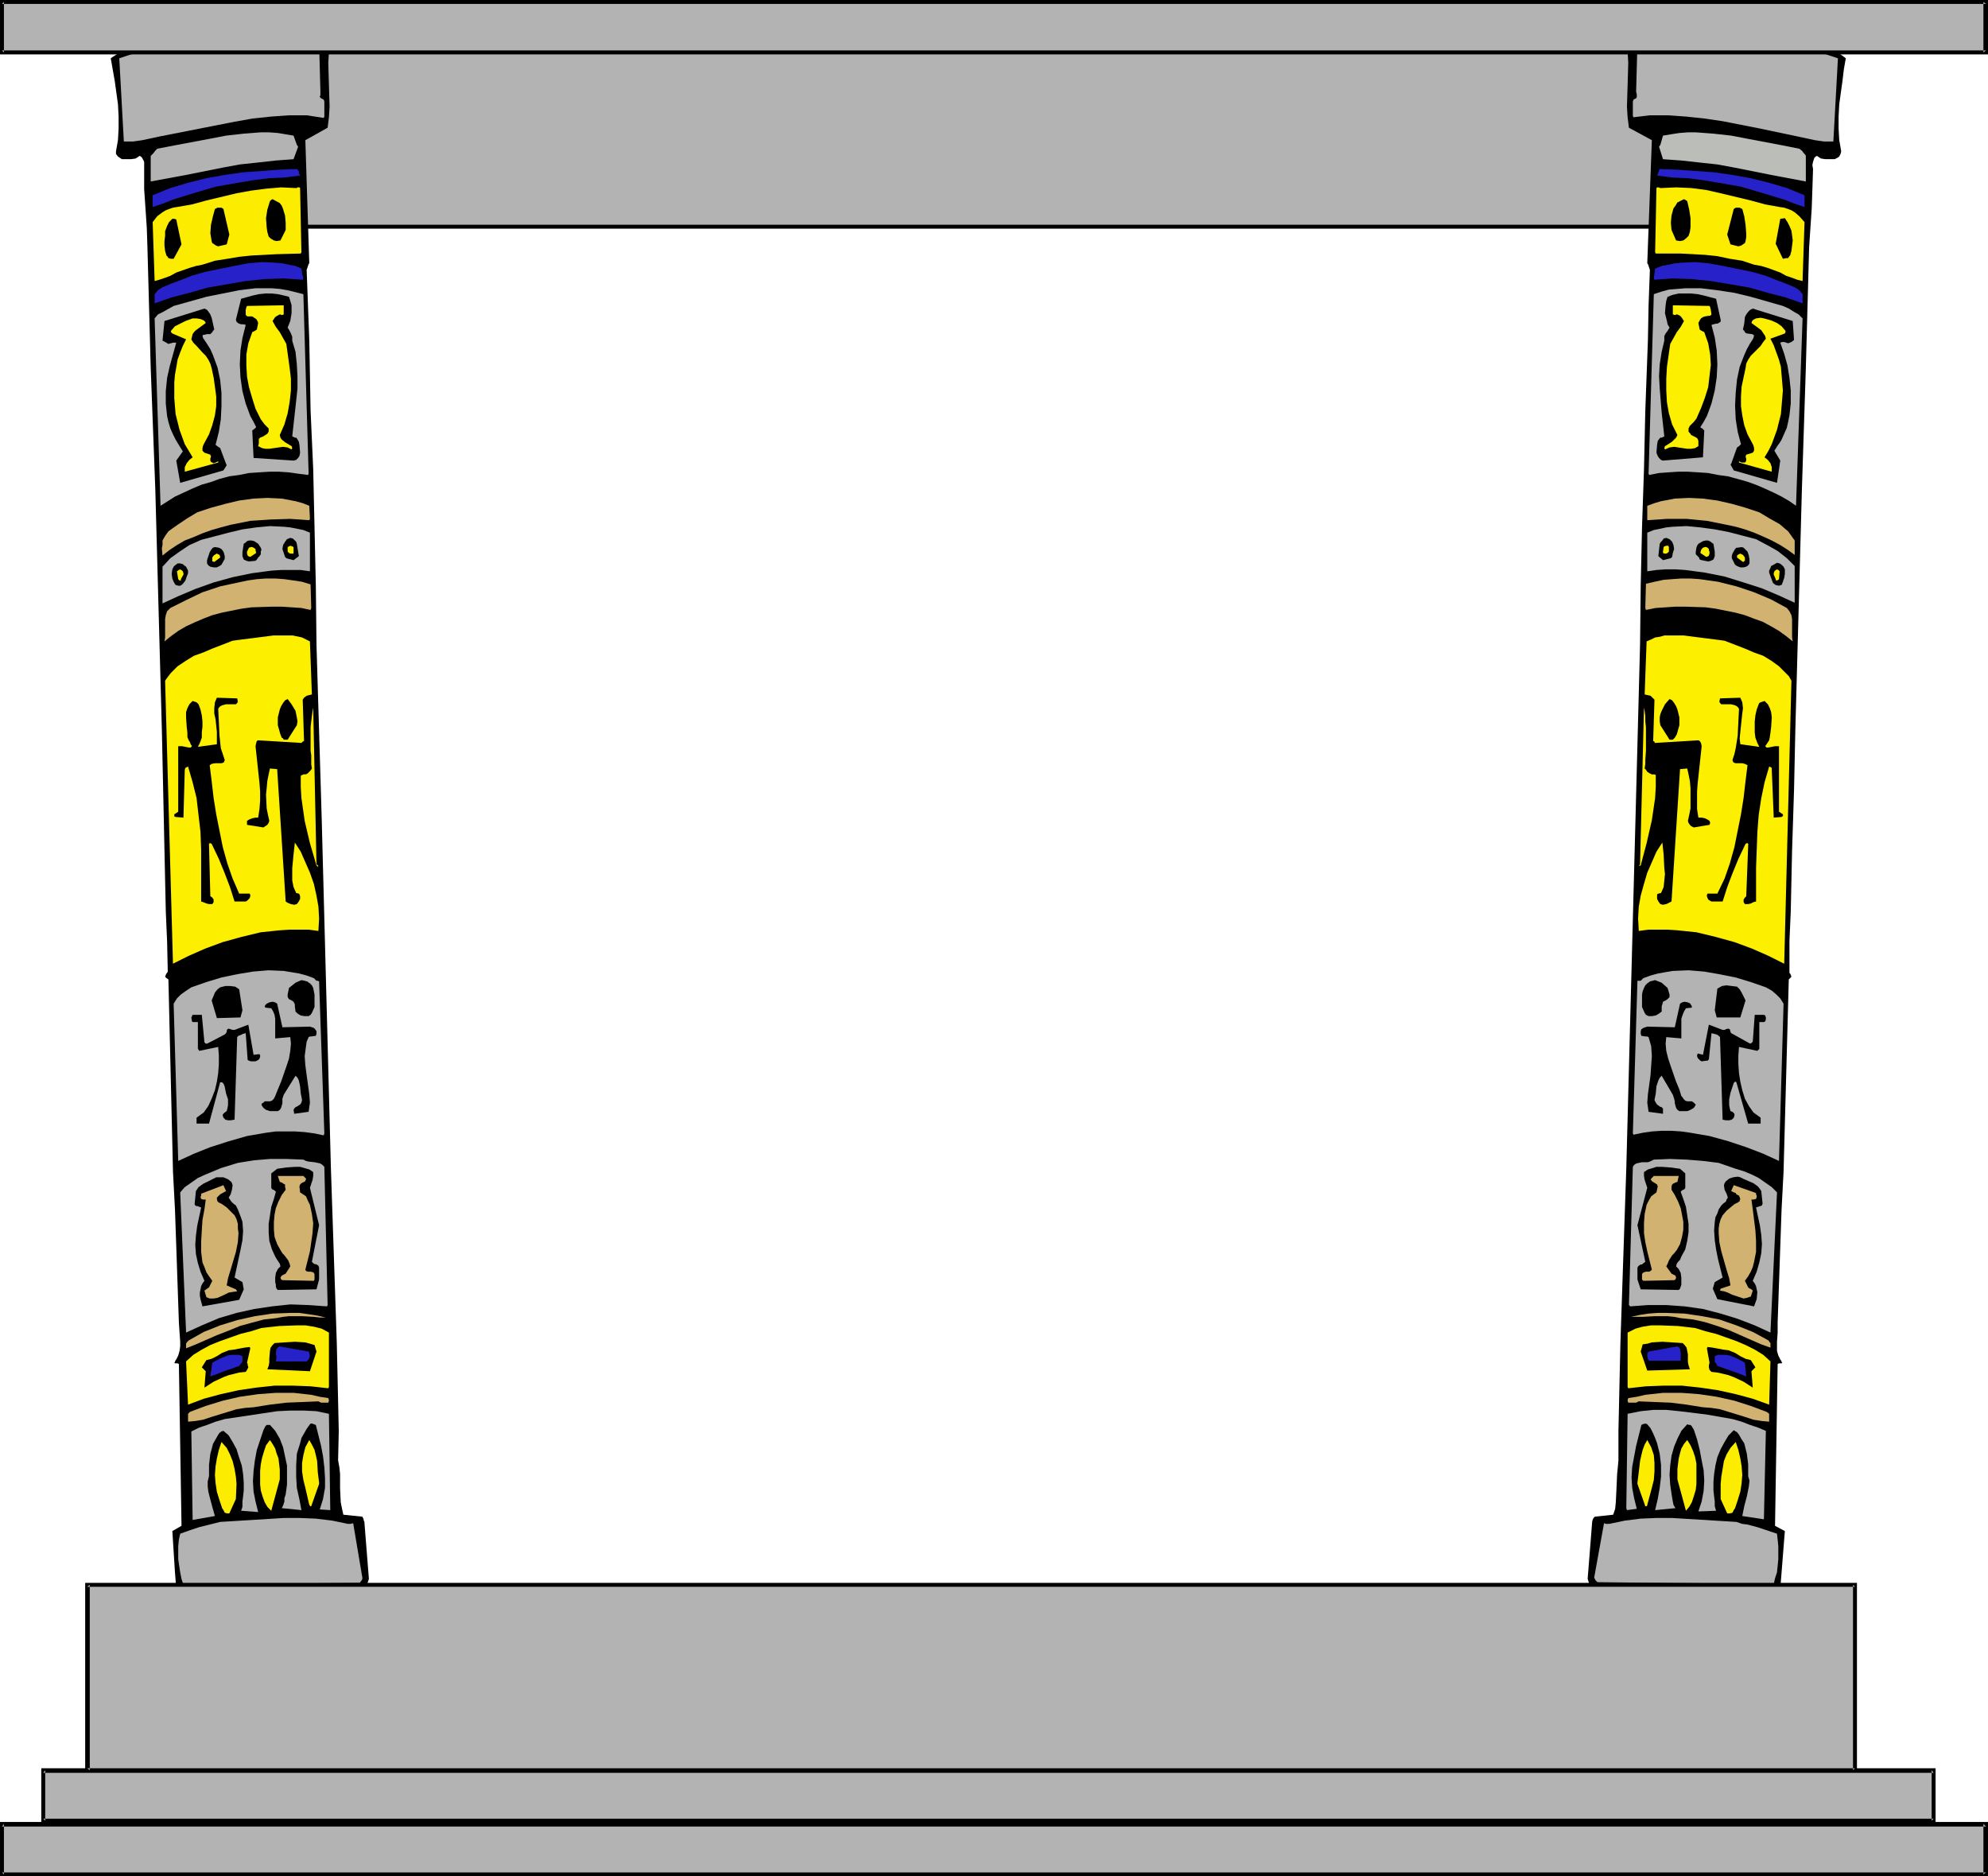 <?xml version="1.0" encoding="UTF-8" standalone="no"?>
<svg
   version="1.0"
   width="129.724mm"
   height="122.431mm"
   id="svg126"
   sodipodi:docname="Design 32.wmf"
   xmlns:inkscape="http://www.inkscape.org/namespaces/inkscape"
   xmlns:sodipodi="http://sodipodi.sourceforge.net/DTD/sodipodi-0.dtd"
   xmlns="http://www.w3.org/2000/svg"
   xmlns:svg="http://www.w3.org/2000/svg">
  <sodipodi:namedview
     id="namedview126"
     pagecolor="#ffffff"
     bordercolor="#000000"
     borderopacity="0.25"
     inkscape:showpageshadow="2"
     inkscape:pageopacity="0.0"
     inkscape:pagecheckerboard="0"
     inkscape:deskcolor="#d1d1d1"
     inkscape:document-units="mm" />
  <defs
     id="defs1">
    <pattern
       id="WMFhbasepattern"
       patternUnits="userSpaceOnUse"
       width="6"
       height="6"
       x="0"
       y="0" />
  </defs>
  <path
     style="fill:#b3b3b3;fill-opacity:1;fill-rule:evenodd;stroke:none"
     d="M 40.4,10.179 H 442.784 V 55.902 H 40.4 Z"
     id="path1" />
  <path
     style="fill:#000000;fill-opacity:1;fill-rule:evenodd;stroke:none"
     d="m 40.885,10.179 -0.485,0.485 H 442.784 l -0.485,-0.485 v 45.724 l 0.485,-0.485 H 40.4 l 0.485,0.485 V 10.179 L 39.915,9.694 V 56.387 H 443.268 V 9.694 H 39.915 Z"
     id="path2" />
  <path
     style="fill:#b3b3b3;fill-opacity:1;fill-rule:evenodd;stroke:none"
     d="M 10.666,436.556 H 476.881 v 12.441 H 10.666 Z"
     id="path3" />
  <path
     style="fill:#000000;fill-opacity:1;fill-rule:evenodd;stroke:none"
     d="m 11.15,436.556 -0.485,0.646 H 476.881 l -0.485,-0.646 v 12.441 l 0.485,-0.485 H 10.666 l 0.485,0.485 v -12.441 l -0.97,-0.485 v 13.41 H 477.366 V 436.071 H 10.181 Z"
     id="path4" />
  <path
     style="fill:#b3b3b3;fill-opacity:1;fill-rule:evenodd;stroke:none"
     d="M 0.485,449.804 H 489.809 v 12.441 H 0.485 Z"
     id="path5" />
  <path
     style="fill:#000000;fill-opacity:1;fill-rule:evenodd;stroke:none"
     d="m 0.97,449.804 -0.485,0.646 H 489.809 l -0.646,-0.646 v 12.441 l 0.646,-0.485 H 0.485 l 0.485,0.485 V 449.804 L 0,449.319 v 13.41 H 490.294 V 449.319 H 0 Z"
     id="path6" />
  <path
     style="fill:#000000;fill-opacity:1;fill-rule:evenodd;stroke:none"
     d="m 90.981,389.378 -1.131,-14.218 -0.162,-0.162 v -0.323 l -0.162,-0.323 -0.162,-0.323 -4.686,-0.485 -0.323,-1.454 -0.323,-1.616 -0.162,-3.393 v -3.554 l -0.162,-1.616 -0.323,-1.777 0.162,-7.271 -0.162,-7.271 -0.323,-14.38 -1.454,-43.139 -1.131,-42.977 -1.131,-42.977 -1.293,-43.139 -0.162,-14.541 -0.323,-14.38 -0.323,-14.38 -0.646,-14.38 -0.162,-8.725 -0.162,-8.725 -0.323,-8.563 -0.323,-8.725 0.323,-0.969 0.162,-0.485 0.162,-0.162 -0.97,-30.375 5.494,-3.07 0.323,-2.585 0.162,-2.585 -0.162,-5.332 -0.162,-5.493 0.162,-2.747 0.323,-2.747 -0.162,-0.485 -0.323,-0.485 -0.323,-0.323 -0.646,-0.323 -21.008,0.485 -3.07,-0.162 -3.232,0.162 -6.302,0.485 -6.141,0.969 -6.141,0.969 -2.101,0.646 -1.778,0.646 -1.454,0.808 -1.454,0.969 0.485,2.747 0.485,2.747 0.808,5.816 0.162,3.07 v 2.908 l -0.162,2.908 -0.485,2.747 v 0.646 l 0.485,0.646 0.485,0.323 0.485,0.323 h 2.262 l 1.131,-0.162 0.97,-0.646 0.323,0.162 0.323,0.323 0.485,0.969 v 0.808 0.969 5.009 l 0.323,4.685 0.323,4.847 0.162,4.847 0.808,29.728 1.131,29.89 0.808,29.728 0.808,29.567 0.323,14.864 0.323,15.026 0.323,14.864 0.323,7.432 0.162,7.432 -0.162,0.323 -0.162,0.162 -0.162,0.323 -0.162,0.485 0.323,0.323 0.485,0.323 1.131,47.501 0.485,9.209 0.323,9.209 0.646,18.742 0.162,2.424 0.162,2.262 v 1.131 l -0.162,1.131 -0.323,1.131 -0.485,0.969 -0.323,0.485 v 0.162 l -0.162,0.162 0.162,0.162 h 0.323 0.323 l 0.323,0.162 0.646,39.907 -2.262,1.293 0.646,10.179 0.323,4.039 5.656,0.646 5.494,0.323 5.818,0.162 h 5.818 l 11.635,-0.162 5.656,-0.162 h 5.818 l 0.646,-0.485 0.485,-0.808 0.162,-0.969 z"
     id="path7" />
  <path
     style="fill:#b3b3b3;fill-opacity:1;fill-rule:evenodd;stroke:none"
     d="m 89.365,389.055 -2.262,-13.41 -0.646,0.162 h -0.646 l -3.878,-0.808 -4.04,-0.485 -3.878,-0.162 h -4.04 l -7.757,0.485 -7.918,0.485 -2.586,0.646 -2.586,0.646 -2.424,0.808 -2.262,0.808 -0.323,1.454 -0.162,1.616 v 3.231 l 0.485,3.231 0.323,1.616 0.485,1.454 43.47,-0.485 0.485,-0.646 0.162,-0.323 z"
     id="path8" />
  <path
     style="fill:#b3b3b3;fill-opacity:1;fill-rule:evenodd;stroke:none"
     d="m 81.446,371.929 -0.323,-23.266 -3.07,-0.646 -3.232,-0.162 h -3.07 l -3.394,0.162 -6.464,0.969 -6.464,0.969 -2.262,0.646 -2.101,0.808 -1.939,0.646 -1.939,0.969 0.323,21.812 5.494,-0.969 -0.646,-2.262 -0.646,-2.424 -0.323,-1.293 -0.162,-1.293 v -1.293 l 0.323,-1.293 v -2.747 l 0.323,-2.747 0.323,-1.131 0.323,-1.293 0.646,-1.131 0.646,-1.131 0.323,-0.485 0.485,-0.323 0.485,-0.162 1.293,1.131 0.97,1.616 0.97,1.777 0.646,2.1 0.646,1.939 0.323,2.1 0.162,2.1 v 1.939 l -0.162,1.454 -0.162,1.293 v 1.293 l -0.323,0.969 4.202,0.323 -0.646,-2.585 -0.485,-2.424 -0.162,-2.585 0.162,-2.585 0.323,-2.585 0.485,-2.585 0.808,-2.424 0.808,-2.424 0.323,-0.646 0.162,-0.323 0.323,-0.323 h 0.323 0.485 l 1.293,1.454 1.131,1.939 0.808,2.1 0.485,2.262 0.485,2.262 v 2.424 2.262 l -0.323,2.424 -0.323,0.969 v 0.485 0.323 l -0.323,0.969 -0.323,0.646 4.848,0.485 -0.485,-2.585 -0.646,-2.908 -0.162,-2.747 v -2.747 l 0.162,-2.908 0.808,-2.585 0.323,-1.293 1.293,-2.262 0.808,-1.131 0.162,-0.162 h 0.485 l 0.323,0.162 0.485,0.162 1.293,5.17 0.485,2.585 0.323,2.747 0.162,2.585 v 2.424 l -0.485,2.747 -0.808,2.585 2.586,0.162 z"
     id="path9" />
  <path
     style="fill:#d1b270;fill-opacity:1;fill-rule:evenodd;stroke:none"
     d="m 81.123,345.431 v -0.162 l -0.162,-0.485 -2.101,-0.323 -2.101,-0.485 -4.363,-0.485 h -4.363 l -4.363,0.323 -4.525,0.646 -4.202,0.969 -4.202,1.293 -3.878,1.454 -0.323,0.323 -0.162,0.162 v 1.939 l 1.778,-0.162 1.939,-0.323 0.97,-0.323 0.97,-0.323 2.101,-0.646 4.202,-1.293 2.101,-0.323 2.101,-0.162 4.04,-0.646 4.04,-0.485 7.918,-0.323 0.646,0.323 h 1.778 z"
     id="path10" />
  <path
     style="fill:#fced00;fill-opacity:1;fill-rule:evenodd;stroke:none"
     d="m 81.123,342.039 v -13.41 l -1.778,-0.969 -1.939,-0.485 -2.101,-0.323 h -2.101 l -4.363,0.162 -4.363,0.485 -2.586,0.808 -2.586,0.646 -5.01,1.777 -2.424,0.969 -2.101,1.131 -2.101,1.293 -1.778,1.616 0.485,10.663 3.878,-1.454 4.202,-1.131 4.363,-0.969 4.363,-0.646 4.525,-0.485 h 4.525 l 4.363,0.162 4.363,0.485 z"
     id="path11" />
  <path
     style="fill:#d1b270;fill-opacity:1;fill-rule:evenodd;stroke:none"
     d="m 80.315,324.912 -2.101,-0.485 -2.101,-0.323 -2.262,-0.323 h -2.262 l -4.363,0.162 -4.363,0.646 -4.363,0.969 -4.202,1.293 -4.04,1.616 -3.717,2.1 -0.485,0.485 v 0.162 h -0.162 v 1.293 l 2.424,-0.969 2.586,-1.131 2.586,-1.131 2.909,-1.131 2.747,-1.131 2.909,-0.808 3.07,-0.808 2.909,-0.323 1.778,-0.323 1.454,-0.162 h 3.232 l 2.909,0.162 1.454,0.162 z"
     id="path12" />
  <path
     style="fill:#b3b3b3;fill-opacity:1;fill-rule:evenodd;stroke:none"
     d="m 80.8,321.843 -0.808,-34.091 -0.485,-0.485 -0.485,-0.323 -0.646,-0.162 -0.808,-0.162 -1.454,-0.162 -0.646,-0.162 -0.646,-0.323 -4.202,-0.162 h -4.04 l -3.878,0.323 -4.04,0.646 -4.202,1.293 -1.939,0.808 -1.939,0.808 -1.778,0.808 -1.616,1.131 -1.616,1.131 -1.131,1.293 1.454,34.575 3.878,-1.777 4.202,-1.777 4.363,-1.293 4.363,-0.969 4.363,-0.646 4.525,-0.485 4.525,0.162 4.525,0.323 z"
     id="path13" />
  <path
     style="fill:#000000;fill-opacity:1;fill-rule:evenodd;stroke:none"
     d="m 79.992,284.359 v -1.293 l -1.293,-0.646 -1.293,-0.485 -1.293,-0.485 -1.293,-0.323 -2.747,-0.323 h -2.747 l -2.747,0.323 -2.909,0.485 -5.494,0.808 -3.878,0.969 -3.394,1.454 -3.394,1.616 -2.747,1.777 -0.323,0.485 v 0.646 0.646 0.646 l 3.717,-1.939 4.202,-1.616 4.363,-1.454 4.525,-1.131 4.686,-0.646 2.424,-0.323 h 2.262 2.424 l 2.262,0.323 2.262,0.323 2.262,0.485 z"
     id="path14" />
  <path
     style="fill:#b3b3b3;fill-opacity:1;fill-rule:evenodd;stroke:none"
     d="m 79.992,279.512 -1.293,-37.484 -0.323,-0.162 h -0.323 l -0.323,-0.323 -0.162,-0.162 -0.162,-0.162 -1.778,-0.646 -1.778,-0.485 -1.939,-0.323 -1.939,-0.323 -3.717,-0.162 -3.878,0.323 -3.878,0.646 -3.878,0.808 -3.717,1.131 -3.717,1.293 -1.454,0.969 -1.131,0.808 -0.97,0.969 -0.808,1.293 1.131,38.776 3.878,-1.777 4.04,-1.616 4.525,-1.454 4.525,-1.293 4.686,-0.808 2.424,-0.323 h 2.424 2.424 l 2.262,0.162 2.424,0.323 2.262,0.485 z"
     id="path15" />
  <path
     style="fill:#b3b3b3;fill-opacity:1;fill-rule:evenodd;stroke:none"
     d="M 79.992,28.759 V 25.043 L 79.83,24.558 79.507,24.397 79.184,24.235 78.861,23.912 79.022,23.427 V 22.619 L 78.699,10.502 72.558,10.179 66.418,9.856 h -6.141 l -6.302,0.162 -6.302,0.646 -6.302,0.808 -3.07,0.485 -2.909,0.808 -3.07,0.646 -2.909,0.969 1.131,20.519 h 2.262 l 2.262,-0.323 2.262,-0.485 2.262,-0.485 9.05,-1.777 9.05,-1.777 4.525,-0.808 4.525,-0.485 4.525,-0.323 h 4.363 v 0 l 4.202,0.646 z"
     id="path16" />
  <path
     style="fill:#fced00;fill-opacity:1;fill-rule:evenodd;stroke:none"
     d="m 78.699,365.627 -0.323,-2.585 -0.162,-2.747 -0.323,-1.454 -0.323,-1.293 -0.646,-1.293 -0.646,-1.131 -0.97,1.777 -0.485,1.939 -0.323,1.939 v 2.1 l 0.323,2.1 0.485,1.939 0.97,4.201 0.162,0.162 v 0.162 h 0.323 l 1.939,-5.493 z"
     id="path17" />
  <path
     style="fill:#000000;fill-opacity:1;fill-rule:evenodd;stroke:none"
     d="m 78.699,315.541 v -2.908 l -0.162,-0.485 -0.485,-0.323 -0.646,-0.162 -0.485,-0.485 1.778,-9.048 -2.262,-9.209 0.646,-1.939 0.162,-0.969 v -0.969 l -0.97,-0.646 -1.131,-0.323 -1.131,-0.323 h -1.131 l -2.262,0.162 -2.262,0.323 -1.454,1.131 v 3.554 l 0.162,0.323 0.323,0.162 0.323,0.162 0.323,0.323 -0.485,1.777 -0.646,1.939 -0.323,2.1 -0.323,2.1 v 2.1 l 0.162,2.1 0.646,2.1 0.808,1.777 0.485,0.808 0.323,0.485 0.323,0.485 0.162,0.646 -0.646,0.646 -0.485,0.969 -0.162,1.131 v 1.131 l 0.162,0.646 v 0.485 l 0.162,0.485 0.323,0.323 9.534,-0.162 z"
     id="path18" />
  <path
     style="fill:#000000;fill-opacity:1;fill-rule:evenodd;stroke:none"
     d="m 78.699,237.989 -0.323,-5.493 -0.646,0.162 -0.485,0.162 -1.939,-0.646 -1.778,-0.323 -1.939,-0.323 -2.101,-0.162 h -1.939 l -2.101,0.162 -4.04,0.646 -3.878,1.131 -3.878,1.293 -3.878,1.616 -3.394,1.616 -0.485,0.323 -0.646,0.323 -0.808,0.646 -0.97,0.646 -0.323,0.485 -0.323,0.646 v 3.07 l 1.939,-0.969 1.939,-0.969 4.202,-1.616 4.363,-1.293 4.686,-0.969 4.848,-0.808 4.686,-0.162 2.424,0.162 2.262,0.162 2.262,0.323 2.262,0.485 z"
     id="path19" />
  <path
     style="fill:#fcef00;fill-opacity:1;fill-rule:evenodd;stroke:none"
     d="m 78.538,229.426 0.162,-2.908 -0.162,-2.908 -0.485,-2.747 -0.646,-2.908 -0.97,-2.747 -1.131,-2.585 -1.131,-2.585 -1.454,-2.262 -0.162,1.454 -0.162,1.454 -0.323,3.393 v 1.454 1.616 l 0.323,1.616 0.646,1.454 0.646,0.162 0.162,0.162 0.162,0.485 v 0.646 l -0.323,0.646 -0.485,0.646 -0.646,0.162 -0.808,-0.162 -0.808,-0.323 -0.485,-0.323 -2.101,-32.637 -1.778,-0.162 -0.323,1.454 -0.323,1.616 -0.162,1.777 -0.162,1.616 0.162,3.393 0.323,1.616 0.323,1.454 -0.162,0.485 -0.323,0.485 -0.485,0.323 -0.485,0.323 -4.04,-0.646 v -0.485 -0.485 l 0.485,-0.323 0.808,-0.323 0.808,-0.162 h 0.646 l 0.323,-2.1 0.162,-2.1 v -2.262 l -0.162,-2.1 -0.485,-4.524 -0.485,-4.524 0.162,-0.808 0.162,-0.485 0.323,-0.162 10.666,0.646 0.162,-0.162 0.162,-0.162 0.323,-0.162 -0.323,-10.179 0.323,-0.485 0.646,-0.485 1.293,-0.323 -0.485,-13.087 -0.97,-0.485 -0.97,-0.485 -2.262,-0.485 h -2.424 -2.424 l -5.01,0.646 -2.586,0.323 -2.424,0.323 -5.01,1.939 -2.262,0.969 -2.262,0.808 -2.101,1.293 -1.939,1.293 -1.616,1.616 -0.646,0.808 -0.808,1.131 1.939,69.797 3.878,-1.939 4.04,-1.777 4.363,-1.616 4.686,-1.293 4.686,-1.131 4.686,-0.485 2.424,-0.162 h 2.424 2.262 l 2.424,0.323 z"
     id="path20" />
  <path
     style="fill:#fced00;fill-opacity:1;fill-rule:evenodd;stroke:none"
     d="m 78.053,213.108 -0.808,-38.615 -0.162,0.969 -0.162,1.131 -0.162,1.293 -0.162,1.454 v 3.07 1.293 1.454 l 0.162,1.131 v 2.262 l 0.162,0.969 -0.323,0.485 -0.323,0.323 -0.485,0.485 -0.485,0.162 h -0.485 l -0.646,0.323 v 2.747 l 0.162,2.747 0.808,5.655 1.293,5.493 1.616,5.493 0.162,0.162 0.162,0.162 0.162,-0.162 -0.162,-0.162 z"
     id="path21" />
  <path
     style="fill:#000000;fill-opacity:1;fill-rule:evenodd;stroke:none"
     d="m 78.053,333.314 -0.485,-1.616 -1.131,-0.323 -1.131,-0.323 -2.586,-0.162 -2.586,0.162 -2.424,0.162 -0.485,0.485 -0.485,0.646 -0.162,0.808 -0.162,1.939 v 0.969 l -0.162,0.808 -0.323,0.808 10.504,0.485 z"
     id="path22" />
  <path
     style="fill:#000000;fill-opacity:1;fill-rule:evenodd;stroke:none"
     d="m 78.053,254.954 v -0.646 l -0.323,-0.485 -0.323,-0.323 -0.97,-0.323 -6.787,0.162 -1.293,-5.816 -0.485,-0.323 -0.646,-0.162 -0.808,0.162 -0.646,0.323 -0.162,0.162 -0.162,0.162 -0.162,0.323 0.162,0.323 1.454,0.162 0.485,0.808 0.323,0.808 0.162,0.969 v 0.969 0.969 2.908 l 3.717,-0.323 0.162,1.616 -0.162,1.777 -0.323,1.939 -0.646,1.939 -1.293,3.716 -0.808,1.939 -0.646,1.616 -0.162,0.323 -0.162,0.323 -0.323,0.323 -0.162,0.162 -0.485,0.162 h -1.293 l -0.323,0.323 -0.323,0.162 -0.162,0.323 0.162,0.323 0.323,0.485 0.646,0.485 0.97,0.323 h 1.939 l 0.485,-0.323 0.323,-0.485 0.323,-1.131 v -0.485 -0.646 l 0.162,-0.485 0.162,-0.485 2.909,-4.685 0.485,0.485 0.323,0.646 0.323,1.454 0.162,1.777 0.323,1.616 -0.162,0.646 -0.323,0.485 -0.323,0.162 -0.162,0.162 -0.323,0.162 -0.323,0.162 -0.323,0.323 -0.162,0.323 0.162,0.969 3.555,-0.485 0.323,-2.262 -0.162,-2.1 -0.646,-4.685 -0.323,-2.424 -0.162,-2.262 0.323,-2.424 0.162,-1.131 0.485,-1.131 0.323,-0.162 h 0.323 l 1.131,-0.162 z"
     id="path23" />
  <path
     style="fill:#d1b270;fill-opacity:1;fill-rule:evenodd;stroke:none"
     d="m 77.568,315.541 v -1.293 l -0.162,-0.323 -0.162,-0.162 -0.646,-0.162 h -0.646 l -0.485,-0.162 -0.162,-0.323 1.131,-4.524 0.323,-2.262 0.323,-2.262 0.162,-2.424 -0.323,-2.262 -0.485,-2.262 -0.485,-0.969 -0.485,-1.131 -1.454,-0.969 -0.162,-1.454 0.162,-0.485 0.323,-0.323 0.97,-0.485 v -0.323 h 0.162 v -0.323 l -0.323,-0.323 -0.323,-0.323 v 0 h -6.302 l 0.485,1.454 0.485,0.162 0.485,0.323 0.323,0.162 v 0.485 l 0.162,0.808 -0.97,1.293 -0.808,1.616 -0.646,1.616 -0.323,1.616 -0.162,1.777 v 1.939 l 0.162,1.777 0.646,1.777 0.808,1.454 0.485,0.808 0.485,0.485 0.97,1.293 0.323,0.808 0.162,0.646 -1.131,1.777 -0.646,0.323 -0.323,0.162 -0.323,0.485 0.162,0.485 0.323,0.162 7.757,0.162 z"
     id="path24" />
  <path
     style="fill:#000000;fill-opacity:1;fill-rule:evenodd;stroke:none"
     d="m 77.568,248.329 v -3.07 l -0.162,-0.808 -0.162,-0.808 -0.323,-0.646 -0.485,-0.485 -0.485,-0.323 -0.162,-0.162 h -0.162 l -0.485,-0.162 -0.808,-0.162 -1.454,0.646 -1.616,1.293 -0.323,1.616 v 0.646 l 0.323,0.485 0.646,0.323 0.485,0.323 0.323,0.646 v 0.485 l 0.162,1.293 0.485,0.485 0.808,0.485 0.97,0.162 h 0.97 l 0.485,-0.323 0.323,-0.485 z"
     id="path25" />
  <path
     style="fill:#000000;fill-opacity:1;fill-rule:evenodd;stroke:none"
     d="m 76.76,154.782 v -1.616 l -0.323,-0.162 -0.323,0.162 -1.939,-0.485 -1.778,-0.485 -3.555,-0.485 -3.717,-0.162 -3.717,0.162 -3.717,0.646 -3.717,0.808 -3.555,1.131 -3.232,1.293 -1.939,1.293 -1.778,1.293 -1.616,1.454 -0.808,0.808 -0.485,1.131 0.162,3.07 1.778,-1.293 1.778,-1.293 3.717,-2.1 4.202,-1.777 4.202,-1.454 4.525,-1.131 2.262,-0.485 2.424,-0.162 2.262,-0.162 2.424,-0.162 2.262,0.162 2.424,0.162 h 0.646 l 0.323,0.162 0.808,-0.162 z"
     id="path26" />
  <path
     style="fill:#d1b270;fill-opacity:1;fill-rule:evenodd;stroke:none"
     d="m 76.76,149.935 -0.162,-5.816 -2.101,-0.646 -2.101,-0.323 -2.262,-0.323 -2.262,-0.162 h -2.262 l -2.262,0.162 -2.262,0.323 -2.262,0.485 -4.525,0.969 -4.363,1.454 -4.04,1.939 -3.878,1.939 -0.808,0.808 -0.323,0.969 -0.162,0.969 v 2.262 1.131 1.131 l -0.162,0.969 1.616,-1.293 1.778,-1.293 1.939,-1.131 2.101,-0.969 2.262,-0.969 2.101,-0.808 2.424,-0.646 2.424,-0.485 2.424,-0.485 2.424,-0.323 5.01,-0.162 h 2.424 l 2.424,0.162 2.424,0.162 2.262,0.485 z"
     id="path27" />
  <path
     style="fill:#2621c9;fill-opacity:1;fill-rule:evenodd;stroke:none"
     d="m 76.437,334.445 -0.162,-0.646 v -0.323 l -0.162,-0.162 -7.272,-1.293 -0.323,0.323 -0.323,0.323 -0.162,0.969 0.162,1.131 -0.162,0.969 h 7.595 l 0.162,-0.162 0.323,-0.323 z"
     id="path28" />
  <path
     style="fill:#b3b3b3;fill-opacity:1;fill-rule:evenodd;stroke:none"
     d="m 76.437,140.887 v -9.532 l -1.616,-0.646 -1.616,-0.323 -1.616,-0.323 -1.616,-0.162 -3.394,-0.162 -3.394,0.323 -3.394,0.485 -3.394,0.808 -6.787,1.777 -2.909,1.293 -2.424,1.616 -2.262,1.616 -1.939,2.1 v 9.048 l 3.878,-1.777 4.202,-1.777 4.525,-1.616 4.686,-1.293 4.686,-0.969 4.848,-0.646 2.424,-0.162 h 2.424 2.424 z"
     id="path29" />
  <path
     style="fill:#d1b270;fill-opacity:1;fill-rule:evenodd;stroke:none"
     d="m 76.437,127.962 -0.162,-3.231 -1.616,-0.646 -1.778,-0.485 -3.394,-0.646 -3.555,-0.162 -3.394,0.162 -3.555,0.485 -3.394,0.808 -3.555,0.969 -3.394,1.131 -2.424,1.454 -2.424,1.616 -1.131,0.808 -1.131,0.808 -0.808,1.131 -0.646,1.131 v 1.131 l -0.162,0.808 0.162,1.777 1.616,-1.293 1.939,-1.293 1.939,-1.131 2.101,-0.808 2.262,-0.969 2.262,-0.808 2.262,-0.646 2.424,-0.646 4.848,-0.969 4.848,-0.323 5.01,-0.162 2.424,0.162 2.262,0.162 z"
     id="path30" />
  <path
     style="fill:#000000;fill-opacity:1;fill-rule:evenodd;stroke:none"
     d="m 76.114,121.176 v -0.808 l -1.293,-1.293 -1.939,-0.323 -1.939,-0.323 -3.878,-0.162 -3.878,0.162 -3.878,0.646 -3.878,0.808 -3.878,1.131 -3.717,1.454 -3.394,1.616 -1.454,0.969 -1.131,0.969 -2.101,1.939 -0.162,2.262 1.454,-1.131 1.778,-1.131 3.555,-1.939 4.04,-1.777 4.202,-1.454 4.363,-1.131 4.525,-0.646 2.262,-0.162 h 2.262 l 2.262,0.162 2.101,0.323 0.97,0.162 h 0.808 1.778 z"
     id="path31" />
  <path
     style="fill:#b3b3b3;fill-opacity:1;fill-rule:evenodd;stroke:none"
     d="M 76.114,116.813 74.821,72.544 72.882,72.059 70.942,71.574 69.003,71.251 67.064,71.09 h -4.04 l -4.04,0.485 -4.04,0.808 -4.04,0.808 -4.04,1.131 -4.04,1.131 -1.454,0.808 -1.131,0.646 -1.293,0.646 -0.808,0.969 1.454,46.208 1.778,-1.131 1.778,-1.131 2.101,-0.969 2.101,-0.969 2.262,-0.969 2.262,-0.646 2.262,-0.808 2.424,-0.646 2.424,-0.323 2.424,-0.485 2.424,-0.162 2.586,-0.162 h 2.424 l 2.424,0.162 2.262,0.323 2.424,0.323 z"
     id="path32" />
  <path
     style="fill:#2621c9;fill-opacity:1;fill-rule:evenodd;stroke:none"
     d="m 74.821,68.666 -0.323,-1.293 -0.162,-1.131 -1.454,-0.646 -1.616,-0.323 -1.616,-0.323 -1.778,-0.162 -3.232,-0.162 -3.555,0.323 -3.394,0.646 -7.11,1.454 -3.394,0.969 -2.424,0.969 -2.586,0.969 -2.262,0.969 -0.97,0.646 -0.808,0.969 v 2.262 l 4.202,-1.454 4.363,-1.131 4.525,-1.293 4.686,-0.808 4.686,-0.808 4.686,-0.485 4.686,-0.162 4.686,0.323 z"
     id="path33" />
  <path
     style="fill:#fced00;fill-opacity:1;fill-rule:evenodd;stroke:none"
     d="m 74.336,62.204 -0.323,-15.834 -0.162,-0.162 h -0.323 -0.162 l -0.162,0.162 h -0.323 l -3.555,-0.162 -3.717,0.323 -3.717,0.485 -3.555,0.646 -7.434,1.777 -3.555,0.969 -3.717,0.646 -0.97,0.162 -0.97,0.323 -0.808,0.323 -0.808,0.485 -1.293,0.969 -1.131,1.454 0.485,14.541 1.131,-0.323 1.454,-0.485 1.293,-0.485 1.454,-0.808 3.232,-1.131 1.616,-0.485 1.616,-0.323 3.07,-0.969 3.07,-0.485 2.909,-0.485 3.07,-0.323 6.141,-0.323 5.979,-0.162 z"
     id="path34" />
  <path
     style="fill:#000000;fill-opacity:1;fill-rule:evenodd;stroke:none"
     d="m 74.013,111.643 -0.162,-1.939 -0.162,-0.808 -0.485,-0.808 -0.162,-0.162 h -0.323 l -0.646,-0.323 0.646,-5.816 0.323,-2.908 0.323,-3.07 v -2.908 l -0.162,-3.07 -0.323,-3.07 -0.808,-2.747 v -0.969 l -0.323,-0.808 -0.323,-0.646 -0.485,-0.808 0.646,-1.616 0.323,-1.939 v -1.939 l -0.323,-1.131 -0.323,-0.969 -1.293,-0.323 -1.454,-0.323 -1.454,-0.162 h -1.616 l -1.616,0.162 -1.454,0.323 -2.909,0.808 -1.293,5.17 0.162,0.485 0.323,0.323 0.323,0.162 0.485,0.162 h 0.646 l 0.485,0.162 -0.808,3.231 -0.485,3.07 -0.162,3.393 0.162,3.231 0.485,3.393 0.808,3.07 1.131,3.07 0.808,1.454 0.646,1.293 -0.323,0.323 -0.646,0.485 0.323,6.786 9.858,0.646 0.646,-0.162 0.485,-0.485 0.323,-0.485 z"
     id="path35" />
  <path
     style="fill:#2621c9;fill-opacity:1;fill-rule:evenodd;stroke:none"
     d="m 73.851,42.977 -0.162,-0.485 v -0.323 l -0.162,-0.162 -0.323,-0.323 -4.363,0.162 -4.363,0.323 -4.525,0.323 -4.525,0.646 -4.525,0.808 -4.525,1.131 -4.363,1.293 -4.363,1.777 v 2.908 l 2.424,-0.808 2.424,-0.969 5.171,-1.616 5.494,-1.616 2.747,-0.485 2.747,-0.485 3.878,-0.646 3.878,-0.485 3.717,-0.162 3.878,-0.485 z"
     id="path36" />
  <path
     style="fill:#000000;fill-opacity:1;fill-rule:evenodd;stroke:none"
     d="m 73.69,137.009 -0.485,-2.908 -0.162,-0.485 -0.323,-0.323 -0.485,-0.485 -0.646,-0.162 -0.808,0.323 -0.485,0.646 -0.485,0.808 -0.162,0.969 0.323,0.969 0.323,0.969 0.323,0.323 0.485,0.162 0.646,0.162 0.646,0.162 1.293,-0.969 z"
     id="path37" />
  <path
     style="fill:#b3b3b3;fill-opacity:1;fill-rule:evenodd;stroke:none"
     d="M 73.205,35.706 72.397,33.444 70.458,33.121 68.518,32.798 66.418,32.637 h -2.101 l -4.202,0.323 -4.363,0.485 -4.202,0.808 -8.565,1.616 -4.202,0.808 -0.485,0.485 -0.485,0.646 -0.323,0.323 -0.323,0.323 v 6.301 l 8.726,-1.616 8.888,-1.777 4.363,-0.808 4.525,-0.485 4.363,-0.485 4.363,-0.323 1.131,-3.07 z"
     id="path38" />
  <path
     style="fill:#000000;fill-opacity:1;fill-rule:evenodd;stroke:none"
     d="m 73.205,178.855 0.162,-0.969 -0.162,-0.969 -0.162,-0.808 -0.162,-0.808 -0.97,-1.616 -0.97,-1.293 -0.646,0.323 -0.485,0.646 -0.485,0.808 -0.323,0.808 -0.485,1.939 v 1.131 0.808 l 0.646,2.262 0.323,0.808 0.323,0.162 0.162,0.323 h 0.97 z"
     id="path39" />
  <path
     style="fill:#fced00;fill-opacity:1;fill-rule:evenodd;stroke:none"
     d="m 72.397,136.04 v -1.131 l -0.323,-0.162 -0.485,-0.162 -0.323,0.162 -0.323,0.162 v 0.646 0.485 l 0.323,0.323 0.323,0.162 h 0.485 0.323 z"
     id="path40" />
  <path
     style="fill:#fcef00;fill-opacity:1;fill-rule:evenodd;stroke:none"
     d="m 72.074,110.512 -0.162,-0.485 -0.808,-0.485 -0.808,-0.485 -0.808,-0.646 -0.323,-0.485 -0.162,-0.646 1.131,-2.585 0.808,-2.747 0.485,-2.747 0.323,-2.908 v -2.908 l -0.323,-2.747 -0.808,-5.816 -0.808,-1.454 -0.808,-1.454 -0.97,-1.293 -0.808,-1.454 0.323,-0.485 0.323,-0.485 0.485,-0.323 0.646,-0.323 h 0.162 l 0.323,0.162 0.485,-0.162 v -2.262 l -9.05,0.162 -0.162,0.323 -0.162,0.646 v 1.131 l 0.162,0.323 0.323,0.162 h 1.131 l 0.485,0.323 0.485,0.323 0.323,0.485 0.162,0.485 -0.323,1.616 -0.485,0.323 -0.646,0.323 -0.97,2.747 -0.485,2.747 v 2.747 l 0.162,2.747 0.485,2.585 0.808,2.747 0.808,2.585 1.293,2.585 0.485,0.646 0.485,0.646 0.485,0.485 0.485,0.485 v 0.808 l -0.323,0.485 -0.485,0.323 -0.485,0.323 -0.808,0.323 -0.323,0.323 v 0.485 0.646 l -0.162,0.646 0.97,0.485 0.808,0.162 h 0.97 l 2.262,-0.323 1.131,-0.162 1.131,0.162 0.97,0.485 z"
     id="path41" />
  <path
     style="fill:#000000;fill-opacity:1;fill-rule:evenodd;stroke:none"
     d="m 70.458,56.71 v -1.777 l -0.162,-1.777 -0.485,-1.616 -0.323,-0.808 -0.485,-0.646 -1.778,-0.969 -0.323,0.162 -0.323,0.323 -0.646,2.1 -0.323,2.1 0.162,2.262 0.162,1.131 0.323,1.131 0.485,0.485 0.808,0.485 0.646,0.162 0.97,-0.162 z"
     id="path42" />
  <path
     style="fill:#fced00;fill-opacity:1;fill-rule:evenodd;stroke:none"
     d="m 69.003,364.82 v -2.424 l -0.323,-2.747 -0.485,-1.293 -0.323,-1.131 -0.646,-1.131 -0.646,-0.969 -0.97,1.293 -0.485,1.454 -0.485,1.616 -0.323,1.616 -0.162,1.616 v 1.777 1.616 l 0.162,1.454 0.485,1.616 0.485,1.293 0.646,1.131 0.97,0.969 z"
     id="path43" />
  <path
     style="fill:#000000;fill-opacity:1;fill-rule:evenodd;stroke:none"
     d="m 69.003,56.387 -0.162,-1.131 0.162,-1.131 -0.323,-1.131 -0.162,-0.485 -0.485,-0.485 h -0.162 l -0.162,-0.162 -0.162,0.162 V 51.863 l 0.162,5.17 h 0.97 l 0.162,-0.323 z"
     id="path44" />
  <path
     style="fill:#000000;fill-opacity:1;fill-rule:evenodd;stroke:none"
     d="m 64.317,136.04 0.162,-0.485 -0.162,-0.485 -0.323,-0.485 -0.323,-0.485 -0.485,-0.323 -0.485,-0.323 -0.646,-0.162 h -0.646 l -0.485,0.162 -0.323,0.323 -0.485,0.323 -0.162,0.969 -0.162,1.131 v 0.969 l 0.323,0.808 0.646,0.323 0.646,0.162 1.616,-0.162 0.323,-0.323 0.323,-0.485 0.323,-0.323 0.323,-0.485 z"
     id="path45" />
  <path
     style="fill:#000000;fill-opacity:1;fill-rule:evenodd;stroke:none"
     d="m 64.155,260.608 v -0.323 l -0.162,-0.323 -1.454,0.162 -1.293,-7.432 -3.394,1.293 h -0.485 l -0.97,-0.323 -0.323,0.162 -0.162,0.323 v 0.323 l -0.162,0.323 -0.323,0.323 -4.363,2.262 h -0.323 l -0.323,-0.323 -0.646,-6.786 h -2.262 l -0.162,0.323 -0.162,0.323 0.162,0.969 0.162,0.162 h 0.323 0.97 v 6.624 0 l 0.162,0.162 0.162,0.323 4.686,-0.969 0.162,2.1 v 2.1 l -0.162,2.262 -0.323,2.1 -0.485,2.1 -0.808,2.1 -0.808,1.777 -1.131,1.616 -1.778,1.293 v 1.454 h 3.07 l 2.747,-10.179 h 0.323 0.162 l 0.323,0.323 0.162,0.323 0.162,0.485 0.323,1.616 0.485,1.454 v 1.454 l -0.162,0.808 -0.162,0.646 -0.485,0.323 -0.485,0.485 v 0.323 l 0.162,0.485 0.485,0.485 0.646,0.162 h 0.646 l 0.97,-0.162 0.646,-20.358 0.323,-0.323 0.485,-0.162 0.646,-0.323 0.646,-0.162 0.485,6.624 0.323,0.162 0.485,0.162 h 1.131 l 0.323,-0.162 0.323,-0.162 0.323,-0.323 z"
     id="path46" />
  <path
     style="fill:#fced00;fill-opacity:1;fill-rule:evenodd;stroke:none"
     d="m 63.024,135.717 v -0.323 l -0.485,-0.323 -0.323,-0.162 H 61.893 l -0.485,0.162 -0.162,0.323 -0.323,0.646 v 0.485 l 0.162,0.485 0.162,0.162 0.485,0.162 1.454,-0.969 z"
     id="path47" />
  <path
     style="fill:#000000;fill-opacity:1;fill-rule:evenodd;stroke:none"
     d="m 61.731,332.506 -0.162,-0.323 -1.293,0.162 -2.586,0.485 -1.293,0.162 -1.616,0.646 -1.293,0.808 -1.293,0.646 -0.646,0.162 -0.646,0.162 -1.131,1.777 0.485,0.485 0.485,0.485 -0.323,4.039 2.262,-1.454 2.424,-1.131 1.293,-0.485 1.293,-0.323 1.293,-0.323 1.616,-0.162 0.323,-0.485 0.323,-0.646 -0.162,-0.485 v -0.323 l -0.162,-0.323 z"
     id="path48" />
  <path
     style="fill:#000000;fill-opacity:1;fill-rule:evenodd;stroke:none"
     d="m 61.731,221.024 v -0.323 l -0.162,-0.323 h -2.586 l -1.616,-3.716 -1.293,-3.716 -1.131,-4.039 -0.808,-4.039 -0.808,-4.039 -0.646,-4.039 -0.485,-4.201 -0.485,-3.878 0.485,-0.323 0.808,-0.162 h 1.616 l 0.485,-0.162 0.162,-0.162 0.162,-0.485 -0.485,-1.454 -0.485,-1.454 -0.323,-3.07 -0.162,-3.393 -0.162,-3.231 0.323,-0.485 0.485,-0.323 0.485,-0.162 0.646,-0.162 h 1.131 1.293 l 0.323,-0.323 0.162,-0.323 -0.162,-0.808 -5.01,-0.162 -0.485,1.131 -0.162,1.454 v 1.293 l 0.323,1.454 0.323,3.07 v 1.616 1.454 l -4.686,0.646 0.485,-0.969 0.485,-1.293 v -1.293 l 0.162,-1.454 v -1.293 l -0.162,-1.454 -0.323,-1.454 -0.485,-1.293 -0.485,-0.485 -0.97,-0.323 -0.808,0.808 -0.485,0.969 -0.323,0.969 v 1.293 l 0.162,2.424 0.162,1.293 v 1.131 l 0.323,0.808 0.323,0.485 0.162,0.485 0.323,0.485 -0.323,0.323 h -0.485 l -0.808,-0.162 -0.808,-0.162 h -0.485 -0.485 v 16.157 l -0.485,0.323 -0.485,0.323 v 0.485 0 l 0.323,0.162 1.939,0.162 0.323,-11.794 0.162,-0.485 0.323,-0.162 0.323,-0.162 1.131,3.878 0.97,3.878 0.485,4.201 0.485,4.201 0.162,4.362 v 4.362 8.402 l 0.485,0.162 0.808,0.323 0.646,0.162 h 0.808 l 0.323,-0.485 v -0.646 l -0.323,-0.485 -0.485,-0.323 -0.323,-12.602 v -0.323 l 0.162,-0.162 h 0.162 l 0.323,0.162 0.162,0.323 1.616,3.393 1.454,3.554 1.293,3.393 1.131,3.554 h 2.747 l 0.323,-0.162 0.323,-0.323 0.323,-0.323 z"
     id="path49" />
  <path
     style="fill:#000000;fill-opacity:1;fill-rule:evenodd;stroke:none"
     d="m 60.115,317.965 -0.323,-1.777 -1.939,-1.131 v 0 l 0.97,-4.524 0.485,-2.262 0.485,-2.424 0.162,-2.262 -0.162,-2.262 -0.323,-0.969 -0.808,-2.1 -0.485,-0.969 -0.646,-0.485 -0.485,-0.485 -0.323,-0.485 -0.323,-0.485 0.485,-0.808 0.323,-1.131 0.162,-1.131 -0.162,-0.485 -0.162,-0.323 -0.808,-0.646 -1.131,-0.485 H 53.974 53.328 l -0.646,0.323 -1.293,0.646 -1.293,0.646 -1.131,0.808 -0.323,0.485 -0.323,0.485 -0.323,3.231 0.162,0.323 0.323,0.162 h 0.323 l 0.323,0.162 0.485,0.162 -0.97,4.524 -0.323,2.424 -0.162,2.262 0.162,2.262 0.485,2.262 0.646,2.1 0.97,2.262 -0.485,0.646 -0.323,0.646 -0.162,0.808 -0.162,0.808 v 0.808 l 0.162,0.808 0.485,1.777 9.05,-1.616 z"
     id="path50" />
  <path
     style="fill:#2621c9;fill-opacity:1;fill-rule:evenodd;stroke:none"
     d="m 59.792,335.737 v -1.293 l -0.808,-0.323 h -0.97 -0.97 l -0.97,0.162 -1.939,0.808 -1.778,0.969 -0.485,3.393 1.778,-0.646 1.616,-0.646 3.717,-1.293 0.485,-0.646 0.162,-0.162 z"
     id="path51" />
  <path
     style="fill:#000000;fill-opacity:1;fill-rule:evenodd;stroke:none"
     d="m 59.792,249.137 -0.808,-5.17 -0.97,-0.646 -1.293,-0.162 h -1.131 l -1.293,0.323 -0.646,0.485 -0.646,0.808 -0.323,0.808 -0.485,1.131 1.293,4.362 5.818,-0.162 z"
     id="path52" />
  <path
     style="fill:#d1b270;fill-opacity:1;fill-rule:evenodd;stroke:none"
     d="m 58.176,317.965 -2.262,-0.969 0.323,-1.777 0.646,-2.1 1.293,-4.362 0.485,-2.424 0.162,-2.262 -0.162,-1.131 v -1.131 l -0.323,-1.131 -0.485,-0.969 -1.131,-1.131 -0.808,-0.808 -1.131,-0.808 -0.97,-0.485 v -0.162 h -0.162 l -0.162,-0.646 v -0.323 l 0.323,-0.323 0.485,-0.485 1.454,-0.808 -0.646,-1.454 -5.494,2.1 v 0.323 0.162 l -0.162,0.323 0.162,0.485 0.485,0.162 h 0.646 l -0.323,2.424 -0.485,2.585 -0.162,2.585 -0.162,2.747 v 2.585 l 0.323,2.585 0.485,1.131 0.485,1.293 0.646,0.969 0.808,1.131 -0.808,1.616 -0.485,0.323 -0.646,0.485 0.485,1.616 0.808,0.323 h 0.97 l 0.97,-0.162 1.778,-0.808 0.97,-0.485 0.97,-0.162 1.131,-0.162 z"
     id="path53" />
  <path
     style="fill:#fced00;fill-opacity:1;fill-rule:evenodd;stroke:none"
     d="m 58.176,369.667 0.162,-3.716 -0.162,-1.777 -0.323,-1.939 -0.485,-1.939 -0.646,-1.616 -0.808,-1.616 -1.293,-1.454 -0.646,1.939 -0.485,2.1 -0.323,1.939 -0.162,2.1 0.162,2.1 0.323,2.1 0.646,2.1 0.646,1.939 0.323,0.485 0.162,0.323 0.162,0.323 0.646,0.162 h 0.485 z"
     id="path54" />
  <path
     style="fill:#000000;fill-opacity:1;fill-rule:evenodd;stroke:none"
     d="m 56.56,57.841 -1.454,-6.301 -0.485,-0.323 h -0.485 -0.485 l -0.646,0.323 -0.485,1.777 -0.485,2.1 -0.162,2.1 0.162,0.969 0.162,0.969 0.162,0.485 0.485,0.323 0.485,0.323 0.485,0.162 2.101,-0.485 z"
     id="path55" />
  <path
     style="fill:#000000;fill-opacity:1;fill-rule:evenodd;stroke:none"
     d="m 55.752,114.39 -1.454,-3.878 -0.485,-0.323 -0.646,-0.485 0.808,-3.231 0.485,-3.07 0.162,-3.231 v -3.231 l -0.323,-3.231 -0.646,-3.07 -1.131,-3.07 -0.646,-1.454 -0.808,-1.293 -0.646,-0.969 -0.323,-0.485 -0.162,-0.485 0.162,-0.323 h 0.323 l 0.646,-0.162 h 0.808 l 0.162,-0.162 0.323,-0.323 0.162,-0.323 0.323,-0.323 -0.323,-1.454 -0.323,-1.454 -0.323,-0.808 -0.323,-0.485 -0.485,-0.646 -0.646,-0.323 -9.858,3.07 -0.485,4.847 0.646,0.323 0.808,0.485 1.131,-0.323 h 0.323 0.485 l -0.808,2.908 -0.808,2.908 -0.646,2.908 -0.323,3.231 v 3.07 l 0.323,3.07 0.323,1.454 0.485,1.616 0.646,1.454 0.646,1.293 0.485,0.808 0.485,0.808 0.808,1.293 -1.616,2.262 0.97,5.493 10.666,-3.07 0.808,-1.293 z"
     id="path56" />
  <path
     style="fill:#000000;fill-opacity:1;fill-rule:evenodd;stroke:none"
     d="m 55.429,137.817 v -0.646 l -0.162,-0.646 -0.162,-0.485 -0.485,-0.646 -0.323,-0.162 -0.323,-0.162 -0.97,-0.162 -0.485,0.162 -0.323,0.323 -0.485,0.808 -0.323,0.969 -0.323,0.969 v 0.808 l 0.323,0.485 0.485,0.323 0.808,0.162 h 0.808 l 0.646,-0.323 0.485,-0.323 z"
     id="path57" />
  <path
     style="fill:#000000;fill-opacity:1;fill-rule:evenodd;stroke:none"
     d="m 55.106,58.326 -0.808,-4.524 -0.485,4.847 0.485,0.162 0.646,-0.162 z"
     id="path58" />
  <path
     style="fill:#fced00;fill-opacity:1;fill-rule:evenodd;stroke:none"
     d="m 54.298,137.332 -0.162,-0.485 -0.323,-0.162 -0.323,-0.162 -0.323,0.162 -0.485,0.323 -0.323,0.485 v 0.485 0.485 h 0.323 v 0.162 0 l 0.323,-0.162 1.293,-0.969 z"
     id="path59" />
  <path
     style="fill:#fcef00;fill-opacity:1;fill-rule:evenodd;stroke:none"
     d="m 53.813,113.744 -0.323,0.162 -0.323,0.162 -0.485,0.162 -0.323,-0.162 -0.323,-0.162 -0.162,-0.323 v -0.485 l 0.162,-0.485 -0.162,-0.485 -1.454,-0.485 -0.485,-0.485 v -0.646 l 0.162,-0.646 0.323,-0.646 1.131,-2.1 0.808,-2.262 0.646,-2.424 0.323,-2.262 v -2.424 l -0.323,-2.424 -0.323,-2.262 -0.485,-2.262 -0.323,-1.131 -0.485,-0.969 -0.646,-0.969 -0.808,-0.808 -1.454,-1.616 -0.808,-0.808 -0.485,-0.808 0.162,-0.646 0.162,-0.646 0.323,-0.485 0.485,-0.485 2.424,-1.777 -0.162,-0.323 -0.323,-0.323 -0.808,-0.323 -0.97,-0.162 h -0.97 l -1.778,0.646 -1.293,0.646 -1.293,0.646 -0.97,1.131 v 0.323 l 0.323,0.323 3.394,1.454 -0.808,1.616 -0.646,1.616 -0.646,1.777 -0.323,1.939 -0.323,1.777 -0.162,1.939 v 1.939 1.939 l 0.162,1.939 0.162,1.939 0.97,3.878 0.646,1.777 0.646,1.777 0.97,1.616 0.97,1.616 -0.808,0.646 -0.646,0.808 -0.485,0.969 v 0.485 0.646 l 8.242,-2.262 z"
     id="path60" />
  <path
     style="fill:#000000;fill-opacity:1;fill-rule:evenodd;stroke:none"
     d="m 46.379,141.372 v -0.646 l -0.323,-0.646 -0.162,-0.323 -0.485,-0.323 -0.323,-0.323 -0.646,-0.162 h -0.646 l -0.646,0.485 -0.323,0.323 -0.323,0.646 -0.162,1.131 0.162,1.131 0.323,0.808 0.485,0.808 h 0.162 l 0.485,0.162 h 0.485 l 0.323,-0.162 0.485,-0.485 0.485,-0.646 0.323,-0.969 z"
     id="path61" />
  <path
     style="fill:#fced00;fill-opacity:1;fill-rule:evenodd;stroke:none"
     d="m 45.248,141.695 v -0.323 l -0.162,-0.485 -0.162,-0.162 -0.485,-0.323 -0.323,0.162 -0.485,0.323 0.323,1.939 0.162,0.162 0.162,0.162 h 0.323 v -0.162 -0.162 z"
     id="path62" />
  <path
     style="fill:#000000;fill-opacity:1;fill-rule:evenodd;stroke:none"
     d="m 44.763,60.265 -1.293,-6.14 -0.485,-0.162 h -0.485 l -0.808,0.808 -0.485,0.969 -0.485,1.293 v 1.131 l -0.162,1.293 v 1.131 l 0.162,1.293 0.323,1.131 0.162,0.162 0.162,0.162 0.162,0.323 0.646,0.162 h 0.323 0.323 z"
     id="path63" />
  <path
     style="fill:#000000;fill-opacity:1;fill-rule:evenodd;stroke:none"
     d="m 43.47,58.649 -0.485,-1.616 h -0.485 l -0.485,3.554 0.323,0.646 h 0.323 l 0.162,-0.162 0.646,-2.1 z"
     id="path64" />
  <path
     style="fill:#000000;fill-opacity:1;fill-rule:evenodd;stroke:none"
     d="m 391.556,389.378 1.131,-14.218 0.162,-0.485 0.162,-0.323 0.323,-0.323 4.525,-0.485 0.485,-1.454 0.162,-1.616 0.162,-3.393 0.162,-3.554 0.162,-1.616 0.162,-1.777 v -7.271 l 0.162,-7.271 0.323,-14.38 1.454,-43.139 1.131,-42.977 1.131,-42.977 1.131,-43.139 0.162,-14.541 0.323,-14.38 0.485,-14.38 0.323,-14.38 0.323,-8.725 0.323,-8.725 0.162,-8.563 0.323,-8.725 -0.323,-0.969 -0.162,-0.485 -0.162,-0.162 1.131,-30.375 -5.656,-3.07 -0.323,-2.585 -0.162,-2.585 0.162,-5.332 0.162,-5.493 -0.162,-2.747 -0.323,-2.747 0.162,-0.485 0.323,-0.485 0.485,-0.323 0.646,-0.323 20.846,0.485 3.232,-0.162 3.07,0.162 6.302,0.485 6.141,0.969 6.141,0.969 2.101,0.646 1.778,0.646 1.616,0.808 1.293,0.969 -0.485,2.747 -0.323,2.747 -0.808,5.816 -0.162,3.07 v 2.908 l 0.162,2.908 0.485,2.747 -0.162,0.646 -0.323,0.646 -0.485,0.323 -0.646,0.323 h -2.262 l -1.131,-0.162 -0.97,-0.646 -0.323,0.162 -0.323,0.323 -0.323,0.969 -0.162,0.808 0.162,0.969 -0.162,5.009 -0.162,4.685 -0.323,4.847 -0.323,4.847 -0.808,29.728 -0.97,29.89 -0.808,29.728 -0.808,29.567 -0.323,14.864 -0.485,15.026 -0.323,14.864 -0.323,7.432 v 7.432 0.323 l 0.162,0.162 0.162,0.323 0.162,0.485 -0.323,0.323 -0.162,0.162 -0.162,0.162 -1.293,47.501 -0.485,9.209 -0.323,9.209 -0.646,18.742 v 2.424 l -0.162,2.262 v 1.131 1.131 l 0.323,1.131 0.485,0.969 0.323,0.485 v 0.162 l 0.162,0.162 -0.162,0.162 h -0.323 -0.323 l -0.323,0.162 -0.646,39.907 2.424,1.293 -0.808,10.179 -0.323,4.039 -5.494,0.646 -5.656,0.323 -5.818,0.162 h -5.656 l -11.635,-0.162 -5.818,-0.162 h -5.818 l -0.646,-0.485 -0.323,-0.808 z"
     id="path65" />
  <path
     style="fill:#b3b3b3;fill-opacity:1;fill-rule:evenodd;stroke:none"
     d="m 393.172,389.055 2.424,-13.41 0.485,0.162 h 0.808 l 3.878,-0.808 3.878,-0.485 3.878,-0.162 h 3.878 l 7.918,0.485 7.918,0.485 1.454,0.485 1.293,0.162 2.424,0.646 2.424,0.808 2.424,0.808 0.162,1.454 0.162,1.616 v 3.231 l -0.323,3.231 -0.485,1.454 -0.323,1.454 -43.47,-0.485 -0.485,-0.485 -0.162,-0.323 z"
     id="path66" />
  <path
     style="fill:#b3b3b3;fill-opacity:1;fill-rule:evenodd;stroke:none"
     d="m 401.091,371.929 0.323,-23.266 3.232,-0.646 3.07,-0.323 h 3.232 l 3.232,0.323 6.626,0.808 6.464,1.131 2.262,0.646 2.101,0.808 1.939,0.646 1.939,0.808 -0.485,21.812 -5.333,-0.808 0.485,-2.424 0.646,-2.424 0.485,-2.424 0.162,-1.454 -0.323,-1.131 v -2.908 l -0.323,-2.585 -0.323,-1.293 -0.323,-1.293 -0.646,-0.969 -0.646,-1.131 -0.485,-0.646 -0.323,-0.162 -0.485,-0.323 -1.293,1.293 -0.97,1.616 -0.97,1.777 -0.808,1.939 -0.485,2.1 -0.323,2.1 -0.162,1.939 v 2.1 l 0.162,1.454 0.162,1.293 v 1.131 l 0.323,1.131 -4.363,0.162 0.808,-2.424 0.485,-2.585 0.162,-2.585 -0.162,-2.585 -0.485,-2.424 -0.485,-2.585 -0.646,-2.585 -0.808,-2.424 -0.323,-0.485 -0.162,-0.323 -0.323,-0.323 h -0.323 l -0.485,-0.162 -1.454,1.616 -0.97,1.939 -0.808,1.939 -0.646,2.262 -0.323,2.424 -0.162,2.262 0.162,2.424 0.323,2.262 0.162,0.969 0.162,0.969 0.162,0.808 0.485,0.808 v 0 l -5.01,0.485 0.646,-2.747 0.485,-2.747 0.323,-2.747 v -2.908 l -0.323,-2.747 -0.646,-2.585 -0.485,-1.293 -0.485,-1.131 -0.646,-1.293 -0.808,-0.969 -0.323,-0.162 h -0.323 l -0.485,0.162 -0.323,0.162 -1.293,5.17 -0.485,2.585 -0.485,2.585 -0.162,2.585 0.162,2.585 0.485,2.585 0.646,2.585 -2.424,0.323 z"
     id="path67" />
  <path
     style="fill:#d1b270;fill-opacity:1;fill-rule:evenodd;stroke:none"
     d="m 401.414,345.431 v -0.162 l 0.162,-0.485 2.101,-0.323 2.101,-0.485 4.363,-0.485 h 4.525 l 4.363,0.323 4.363,0.646 4.363,0.969 4.04,1.293 3.878,1.454 0.485,0.323 0.162,0.162 v 1.939 l -1.778,-0.162 -2.101,-0.323 -0.97,-0.323 -0.97,-0.323 -2.101,-0.646 -4.202,-1.293 -2.101,-0.323 -2.101,-0.162 -4.04,-0.646 -3.878,-0.485 -7.918,-0.323 -0.646,0.323 h -1.939 z"
     id="path68" />
  <path
     style="fill:#fced00;fill-opacity:1;fill-rule:evenodd;stroke:none"
     d="m 401.414,342.039 v -13.41 l 1.939,-0.969 1.778,-0.485 2.101,-0.323 h 2.262 l 4.363,0.162 4.202,0.485 2.586,0.808 2.586,0.646 5.01,1.777 2.262,0.969 2.262,1.131 2.101,1.293 1.778,1.616 -0.323,10.663 -4.04,-1.454 -4.202,-1.131 -4.363,-0.969 -4.363,-0.646 -4.525,-0.485 h -4.525 l -4.363,0.162 -4.363,0.485 z"
     id="path69" />
  <path
     style="fill:#d1b270;fill-opacity:1;fill-rule:evenodd;stroke:none"
     d="m 402.222,324.751 2.262,-0.485 2.101,-0.323 2.262,-0.162 h 2.101 l 4.525,0.162 4.363,0.646 4.202,0.808 4.202,1.454 4.04,1.616 3.878,2.1 0.323,0.485 0.162,0.162 v 0 1.131 l -2.262,-0.808 -2.586,-1.131 -5.494,-2.424 -2.747,-0.969 -3.07,-0.969 -2.909,-0.646 -3.07,-0.323 -1.616,-0.323 -1.616,-0.162 h -3.232 l -2.909,0.162 h -1.454 z"
     id="path70" />
  <path
     style="fill:#b3b3b3;fill-opacity:1;fill-rule:evenodd;stroke:none"
     d="m 401.737,321.843 0.97,-34.091 0.323,-0.485 0.485,-0.323 0.646,-0.162 0.808,-0.162 h 1.454 l 0.808,-0.323 0.646,-0.323 4.04,-0.162 4.04,0.162 4.04,0.323 3.878,0.485 4.202,1.454 2.101,0.646 1.939,0.808 1.616,0.808 1.616,1.131 1.616,1.131 1.293,1.293 -1.616,34.575 -3.878,-1.777 -4.202,-1.616 -4.202,-1.293 -4.363,-1.131 -4.525,-0.646 -4.525,-0.323 h -4.525 l -4.363,0.323 z"
     id="path71" />
  <path
     style="fill:#000000;fill-opacity:1;fill-rule:evenodd;stroke:none"
     d="m 402.707,284.197 v -1.131 l 1.293,-0.646 1.293,-0.485 1.293,-0.485 1.293,-0.323 2.747,-0.323 h 2.747 l 2.747,0.323 2.909,0.323 5.333,0.969 3.878,0.969 3.555,1.454 3.232,1.616 2.909,1.777 0.162,0.485 0.162,0.646 v 1.293 l -3.717,-1.939 -4.202,-1.777 -4.525,-1.454 -4.525,-0.969 -4.525,-0.808 -2.424,-0.162 h -2.262 -2.424 l -2.262,0.162 -2.262,0.485 -2.262,0.485 z"
     id="path72" />
  <path
     style="fill:#b3b3b3;fill-opacity:1;fill-rule:evenodd;stroke:none"
     d="m 402.707,279.512 1.131,-37.645 h 0.323 0.485 l 0.646,-0.646 1.778,-0.646 1.778,-0.485 1.778,-0.323 1.939,-0.323 3.878,-0.162 3.878,0.323 3.717,0.646 4.04,0.808 3.717,1.131 3.717,1.293 1.454,0.808 1.131,0.969 0.97,0.969 0.808,1.293 -1.131,38.776 -3.878,-1.777 -4.202,-1.616 -4.363,-1.454 -4.686,-1.293 -4.686,-0.808 -2.262,-0.323 -2.424,-0.162 h -2.424 l -2.424,0.162 -2.262,0.323 -2.262,0.485 z"
     id="path73" />
  <path
     style="fill:#b3b3b3;fill-opacity:1;fill-rule:evenodd;stroke:none"
     d="m 402.707,28.597 v -3.554 l 0.162,-0.485 0.323,-0.162 0.323,-0.162 0.162,-0.323 v -0.646 l -0.162,-0.646 0.323,-12.118 6.141,-0.323 6.302,-0.323 h 6.141 l 6.302,0.162 6.302,0.485 6.302,0.808 2.909,0.646 3.07,0.646 3.07,0.808 2.909,0.969 -1.131,20.519 h -2.262 l -2.262,-0.323 -2.262,-0.485 -2.262,-0.485 -9.211,-1.939 -9.05,-1.777 -4.363,-0.646 -4.525,-0.485 -4.525,-0.323 h -4.525 l -4.04,0.485 z"
     id="path74" />
  <path
     style="fill:#fced00;fill-opacity:1;fill-rule:evenodd;stroke:none"
     d="m 403.838,365.627 0.323,-2.585 0.323,-2.747 0.323,-1.454 0.323,-1.293 0.485,-1.293 0.646,-1.131 0.97,1.777 0.646,1.939 0.162,1.939 v 2.1 l -0.162,2.1 -0.485,1.939 -1.131,4.201 v 0.162 l -0.162,0.162 h -0.323 l -1.939,-5.493 z"
     id="path75" />
  <path
     style="fill:#000000;fill-opacity:1;fill-rule:evenodd;stroke:none"
     d="m 403.838,315.541 v -2.908 l 0.162,-0.323 0.162,-0.162 0.485,-0.323 h 0.323 l 0.162,-0.162 0.646,-0.485 -1.939,-9.048 2.424,-9.209 -0.323,-0.969 -0.323,-0.969 -0.162,-0.969 v -0.969 l 0.97,-0.646 1.131,-0.323 0.97,-0.323 h 1.293 l 2.262,0.162 2.262,0.323 1.293,1.131 v 3.554 l -0.162,0.323 -0.323,0.162 -0.323,0.162 -0.323,0.323 0.646,1.777 0.646,1.939 0.323,2.1 0.323,2.1 v 2.1 l -0.323,2.1 -0.485,2.1 -0.97,1.777 -0.323,0.808 -0.485,0.485 -0.323,0.485 -0.162,0.646 0.646,0.646 0.485,0.969 0.162,1.131 v 1.131 0.646 l -0.162,0.485 -0.162,0.485 -0.323,0.323 -9.373,-0.162 z"
     id="path76" />
  <path
     style="fill:#000000;fill-opacity:1;fill-rule:evenodd;stroke:none"
     d="m 403.838,237.989 0.485,-5.493 0.485,0.162 0.646,0.162 1.778,-0.646 1.939,-0.323 1.939,-0.323 1.939,-0.162 h 1.939 l 2.101,0.162 4.04,0.646 4.04,1.131 3.878,1.293 3.717,1.616 3.555,1.616 0.97,0.646 0.485,0.323 0.485,0.323 0.97,0.646 0.162,0.485 0.323,0.646 v 3.07 l -1.778,-0.969 -1.939,-0.969 -4.202,-1.616 -4.525,-1.293 -4.686,-0.969 -4.686,-0.808 -4.848,-0.162 -2.262,0.162 -2.424,0.162 -2.262,0.323 -2.262,0.485 z"
     id="path77" />
  <path
     style="fill:#fcef00;fill-opacity:1;fill-rule:evenodd;stroke:none"
     d="m 404.161,229.426 -0.162,-2.908 0.162,-2.908 0.485,-2.747 0.808,-2.908 0.808,-2.747 1.131,-2.585 1.131,-2.585 1.454,-2.262 0.162,1.454 0.162,1.454 0.162,3.393 0.162,1.454 -0.162,1.616 -0.162,1.616 -0.646,1.454 -0.646,0.162 -0.323,0.162 v 0.485 0.646 l 0.323,0.646 0.485,0.646 0.646,0.162 0.808,-0.162 0.646,-0.323 0.646,-0.323 2.101,-32.637 1.778,-0.162 0.323,1.454 0.323,1.616 0.162,1.777 v 1.616 3.393 l -0.323,1.616 -0.323,1.454 0.162,0.485 0.323,0.485 0.323,0.323 0.646,0.323 3.878,-0.646 0.162,-0.485 -0.162,-0.485 -0.485,-0.323 -0.646,-0.323 -0.808,-0.162 h -0.808 l -0.323,-2.1 v -2.1 -2.262 l 0.162,-2.1 0.485,-4.524 0.485,-4.524 -0.162,-0.808 -0.323,-0.485 -0.323,-0.162 -10.666,0.646 -0.162,-0.162 v 0 -0.162 l -0.323,-0.162 0.323,-10.179 -0.485,-0.485 -0.485,-0.485 -1.454,-0.323 0.485,-13.087 1.131,-0.485 0.97,-0.485 1.131,-0.162 1.131,-0.323 h 2.262 2.586 l 5.01,0.646 2.586,0.323 2.424,0.323 5.01,1.939 2.262,0.969 2.262,0.808 2.101,1.293 1.778,1.293 1.616,1.616 0.808,0.808 0.646,1.131 -1.778,69.797 -3.878,-1.939 -4.04,-1.777 -4.363,-1.616 -4.686,-1.293 -4.686,-1.131 -4.686,-0.485 -2.424,-0.162 h -2.424 -2.262 l -2.424,0.323 z"
     id="path78" />
  <path
     style="fill:#fced00;fill-opacity:1;fill-rule:evenodd;stroke:none"
     d="m 404.484,213.108 0.97,-38.615 0.162,0.808 0.162,1.293 v 1.293 l 0.162,1.454 v 2.908 1.454 1.454 l -0.162,2.262 v 0.969 l -0.162,1.131 0.323,0.323 0.323,0.485 0.485,0.323 0.646,0.323 h 0.646 l 0.323,0.162 v 2.908 l -0.162,2.747 -0.808,5.493 -1.293,5.655 -1.454,5.493 -0.485,0.162 v 0 l 0.162,-0.162 z"
     id="path79" />
  <path
     style="fill:#000000;fill-opacity:1;fill-rule:evenodd;stroke:none"
     d="m 404.646,333.314 0.485,-1.777 1.131,-0.162 1.131,-0.323 2.586,-0.162 5.01,0.323 0.485,0.485 0.485,0.646 0.162,0.808 0.162,0.808 v 0.969 0.969 l 0.162,0.808 0.323,0.969 -10.504,0.323 z"
     id="path80" />
  <path
     style="fill:#000000;fill-opacity:1;fill-rule:evenodd;stroke:none"
     d="m 404.646,254.954 v -0.646 l 0.162,-0.485 0.485,-0.323 0.97,-0.323 6.787,0.162 1.293,-5.816 0.485,-0.323 0.646,-0.162 0.808,0.162 0.646,0.323 v 0.162 l 0.162,0.162 0.162,0.323 v 0.323 l -1.454,0.162 -0.485,0.808 -0.323,0.808 -0.323,0.969 v 4.847 l -3.717,-0.323 -0.162,1.616 0.162,1.777 0.485,1.939 0.646,1.939 1.293,3.716 0.808,1.939 0.485,1.616 0.323,0.323 0.162,0.323 0.323,0.323 0.162,0.162 0.485,0.162 h 1.131 l 0.485,0.323 0.162,0.162 0.323,0.323 -0.162,0.323 -0.323,0.485 -0.808,0.485 -0.808,0.323 h -1.939 l -0.485,-0.323 -0.323,-0.485 -0.323,-1.131 v -0.485 l -0.162,-0.646 -0.162,-0.485 -0.162,-0.485 -2.747,-4.685 -0.485,0.485 -0.323,0.646 -0.485,1.454 -0.162,1.777 -0.323,1.616 0.162,0.323 0.162,0.323 0.323,0.485 0.485,0.323 0.162,0.162 0.485,0.162 0.323,0.323 v 0.323 0.485 0.485 l -3.555,-0.485 -0.323,-2.262 0.162,-2.1 0.646,-4.685 0.162,-2.424 0.162,-2.262 -0.162,-2.424 -0.323,-1.131 -0.323,-1.131 -0.323,-0.162 h -0.485 l -0.97,-0.162 z"
     id="path81" />
  <path
     style="fill:#d1b270;fill-opacity:1;fill-rule:evenodd;stroke:none"
     d="m 404.969,315.541 v -1.293 l 0.162,-0.323 0.323,-0.162 0.485,-0.162 h 0.808 l 0.323,-0.162 0.323,-0.323 -1.131,-4.524 -0.485,-2.262 -0.323,-2.262 v -2.424 l 0.162,-2.262 0.485,-2.262 0.485,-0.969 0.646,-1.131 1.293,-0.969 0.323,-1.454 -0.162,-0.485 -0.485,-0.323 -0.808,-0.485 -0.162,-0.323 v 0 h -0.162 l 0.162,-0.323 0.323,-0.323 0.323,-0.323 v 0 h 6.141 l -0.323,1.454 -0.485,0.162 -0.646,0.323 -0.162,0.162 -0.162,0.485 v 0.808 l 0.808,1.293 0.808,1.616 0.646,1.616 0.323,1.616 0.323,1.777 v 1.939 l -0.323,1.777 -0.485,1.777 -0.808,1.454 -0.646,0.808 -0.485,0.485 -0.808,1.293 -0.323,0.808 -0.323,0.646 1.293,1.777 0.646,0.323 0.323,0.162 0.162,0.485 -0.162,0.485 -0.323,0.162 -7.595,0.162 z"
     id="path82" />
  <path
     style="fill:#000000;fill-opacity:1;fill-rule:evenodd;stroke:none"
     d="m 404.969,248.329 v -3.07 l 0.162,-0.808 0.323,-0.808 0.323,-0.646 0.485,-0.485 0.485,-0.323 0.162,-0.162 v 0 l 0.646,-0.162 0.646,-0.162 1.616,0.646 1.454,1.293 0.485,1.616 v 0.646 l -0.485,0.485 -0.485,0.323 -0.646,0.323 -0.162,0.646 -0.162,0.485 v 1.293 l -0.646,0.485 -0.808,0.485 -0.97,0.162 h -0.808 l -0.646,-0.323 -0.323,-0.485 z"
     id="path83" />
  <path
     style="fill:#000000;fill-opacity:1;fill-rule:evenodd;stroke:none"
     d="m 405.777,154.62 v -1.454 l 0.323,-0.162 0.485,0.162 1.778,-0.485 1.778,-0.485 3.717,-0.485 3.717,-0.162 3.717,0.162 3.717,0.646 3.555,0.808 3.555,1.131 3.394,1.293 1.778,1.293 1.939,1.293 1.616,1.454 0.646,0.808 0.646,1.131 -0.162,2.908 -1.778,-1.131 -1.778,-1.293 -3.717,-2.1 -4.202,-1.939 -4.363,-1.454 -4.525,-1.131 -2.262,-0.323 -2.262,-0.162 -2.424,-0.162 -2.262,-0.162 -2.424,0.162 -2.262,0.162 h -0.646 -0.323 -0.97 z"
     id="path84" />
  <path
     style="fill:#d1b270;fill-opacity:1;fill-rule:evenodd;stroke:none"
     d="m 405.777,149.935 0.162,-5.978 2.101,-0.485 2.262,-0.485 2.101,-0.162 2.262,-0.162 h 2.262 l 2.262,0.162 2.262,0.323 2.262,0.323 4.525,1.131 4.363,1.454 4.202,1.777 3.878,2.1 0.646,0.808 0.485,0.969 0.162,0.969 v 2.262 1.131 1.131 l 0.162,0.969 -1.616,-1.293 -1.778,-1.293 -1.939,-1.131 -2.101,-1.131 -2.262,-0.808 -2.101,-0.808 -2.424,-0.646 -4.848,-0.969 -2.424,-0.323 -5.01,-0.162 h -2.424 l -2.424,0.162 -2.424,0.162 -2.424,0.485 z"
     id="path85" />
  <path
     style="fill:#2621c9;fill-opacity:1;fill-rule:evenodd;stroke:none"
     d="m 406.262,334.445 v -0.646 l 0.323,-0.485 7.11,-1.293 0.485,0.323 0.162,0.323 0.162,0.969 v 0.969 0.969 h -7.595 -0.162 l -0.323,-0.323 z"
     id="path86" />
  <path
     style="fill:#b3b3b3;fill-opacity:1;fill-rule:evenodd;stroke:none"
     d="m 406.262,140.887 v -9.532 l 1.616,-0.646 1.616,-0.323 1.454,-0.323 1.616,-0.162 3.394,-0.162 3.394,0.323 3.555,0.485 3.394,0.646 6.787,1.777 2.747,1.454 2.586,1.454 2.262,1.777 1.939,1.939 v 9.048 l -3.878,-1.777 -4.202,-1.777 -4.525,-1.454 -4.686,-1.454 -4.848,-0.969 -4.848,-0.646 -2.424,-0.162 h -2.424 l -2.262,0.162 z"
     id="path87" />
  <path
     style="fill:#d1b270;fill-opacity:1;fill-rule:evenodd;stroke:none"
     d="m 406.262,127.8 v -3.07 l 1.778,-0.646 1.616,-0.485 1.778,-0.323 1.616,-0.323 3.555,-0.162 3.394,0.162 3.555,0.485 3.555,0.808 3.394,0.969 3.394,1.131 2.424,1.454 2.586,1.454 1.131,0.969 0.97,0.808 0.808,1.131 0.808,1.131 v 1.131 0.808 1.616 l -1.778,-1.293 -1.778,-1.131 -2.101,-1.131 -2.101,-0.969 -2.262,-0.969 -2.262,-0.808 -2.262,-0.646 -2.262,-0.485 -4.848,-0.969 -5.01,-0.485 h -4.848 l -2.424,0.162 -2.424,0.162 z"
     id="path88" />
  <path
     style="fill:#000000;fill-opacity:1;fill-rule:evenodd;stroke:none"
     d="m 406.585,121.176 v -0.808 l 1.293,-1.293 1.778,-0.323 1.939,-0.323 3.878,-0.162 4.04,0.162 3.878,0.485 3.878,0.808 3.878,1.293 3.555,1.293 3.555,1.616 1.293,0.969 1.293,0.969 0.97,0.969 0.485,0.485 0.646,0.485 v 2.424 l -1.454,-1.293 -1.616,-0.969 -1.778,-1.131 -1.778,-0.969 -4.04,-1.777 -4.202,-1.454 -4.525,-0.969 -4.363,-0.646 -2.424,-0.162 h -2.101 l -2.262,0.162 -2.262,0.162 -0.97,0.162 -0.808,0.162 h -1.616 z"
     id="path89" />
  <path
     style="fill:#b3b3b3;fill-opacity:1;fill-rule:evenodd;stroke:none"
     d="m 406.585,116.813 1.293,-44.27 1.939,-0.646 1.778,-0.485 2.101,-0.162 1.939,-0.162 h 3.878 l 4.04,0.485 4.202,0.646 4.04,0.969 7.918,2.262 1.454,0.646 1.293,0.808 1.131,0.646 0.97,0.969 -1.616,46.208 -1.616,-1.131 -1.939,-1.131 -1.939,-0.969 -2.101,-0.969 -2.262,-0.969 -2.262,-0.808 -4.686,-1.293 -2.424,-0.323 -2.424,-0.485 -2.424,-0.162 -2.586,-0.162 h -2.424 l -2.424,0.162 -2.262,0.162 -2.424,0.485 z"
     id="path90" />
  <path
     style="fill:#2621c9;fill-opacity:1;fill-rule:evenodd;stroke:none"
     d="m 407.878,68.666 0.162,-1.293 0.162,-1.131 1.616,-0.646 1.616,-0.323 1.616,-0.323 1.616,-0.162 3.394,-0.162 3.394,0.323 3.555,0.646 7.11,1.454 3.394,0.969 2.424,0.969 2.586,0.969 2.262,0.969 0.97,0.646 0.808,0.969 v 2.262 l -4.202,-1.454 -4.363,-1.131 -4.525,-1.293 -4.686,-0.808 -4.848,-0.808 -4.686,-0.485 -4.686,-0.162 -4.525,0.323 z"
     id="path91" />
  <path
     style="fill:#fced00;fill-opacity:1;fill-rule:evenodd;stroke:none"
     d="m 408.201,62.204 0.323,-15.834 0.162,-0.162 h 0.323 l 0.485,0.162 h 0.323 l 3.555,-0.162 3.717,0.162 3.717,0.485 3.555,0.808 7.434,1.777 3.555,0.969 3.555,0.646 1.131,0.162 0.97,0.323 0.808,0.323 0.808,0.485 1.131,0.969 1.293,1.454 -0.485,14.541 -1.293,-0.323 -1.293,-0.485 -1.454,-0.485 -1.454,-0.808 -3.07,-1.131 -1.616,-0.485 -1.778,-0.323 -2.909,-0.969 -3.07,-0.485 -3.07,-0.646 -3.07,-0.323 -5.979,-0.323 h -6.141 z"
     id="path92" />
  <path
     style="fill:#000000;fill-opacity:1;fill-rule:evenodd;stroke:none"
     d="m 408.524,111.643 0.162,-1.939 0.162,-0.969 0.485,-0.646 0.162,-0.162 h 0.323 l 0.646,-0.323 -0.646,-5.816 -0.485,-5.978 -0.162,-3.07 0.162,-2.908 0.485,-3.07 0.646,-2.747 v -1.131 l 0.323,-0.646 0.485,-0.646 0.485,-0.808 -0.485,-0.808 -0.162,-0.808 -0.485,-1.939 0.162,-1.939 0.162,-1.131 0.323,-0.969 1.293,-0.485 1.454,-0.323 h 1.616 1.454 l 1.616,0.162 1.454,0.323 3.07,0.808 1.131,5.17 v 0.485 l -0.485,0.323 -0.323,0.162 h -0.323 l -0.646,0.162 -0.485,0.162 0.808,3.07 0.485,3.231 0.162,3.393 -0.162,3.231 -0.485,3.231 -0.808,3.231 -1.131,3.07 -0.808,1.454 -0.808,1.293 0.162,0.162 0.323,0.162 0.485,0.485 -0.323,6.624 -9.858,0.808 -0.485,-0.162 -0.485,-0.485 -0.323,-0.485 z"
     id="path93" />
  <path
     style="fill:#2621c9;fill-opacity:1;fill-rule:evenodd;stroke:none"
     d="m 408.848,42.977 0.162,-0.485 0.162,-0.485 0.162,-0.323 4.363,0.162 4.525,0.323 4.525,0.323 4.525,0.646 4.525,0.808 4.525,1.131 4.363,1.293 4.363,1.777 v 2.908 l -2.424,-0.808 -2.424,-0.969 -5.333,-1.616 -5.494,-1.616 -2.747,-0.485 -2.747,-0.485 -3.878,-0.646 -3.717,-0.485 -3.878,-0.162 -3.717,-0.485 z"
     id="path94" />
  <path
     style="fill:#000000;fill-opacity:1;fill-rule:evenodd;stroke:none"
     d="m 409.009,137.009 0.323,-2.908 0.323,-0.485 0.323,-0.323 0.323,-0.485 0.646,-0.162 0.808,0.323 0.646,0.646 0.323,0.808 0.162,0.969 -0.323,0.969 -0.162,0.969 -0.323,0.323 -0.646,0.162 -0.646,0.162 -0.646,0.162 -1.131,-0.969 z"
     id="path95" />
  <path
     style="fill:#babdb8;fill-opacity:1;fill-rule:evenodd;stroke:none"
     d="m 409.494,35.706 0.646,-2.262 1.939,-0.323 2.101,-0.323 2.101,-0.162 h 1.939 l 4.363,0.323 4.363,0.485 4.202,0.808 8.565,1.616 4.04,0.808 0.646,0.485 0.485,0.646 0.323,0.323 0.162,0.323 v 6.301 l -8.565,-1.616 -8.888,-1.777 -4.363,-0.808 -4.525,-0.485 -4.363,-0.485 -4.525,-0.323 -0.97,-3.07 z"
     id="path96" />
  <path
     style="fill:#000000;fill-opacity:1;fill-rule:evenodd;stroke:none"
     d="m 409.494,178.855 -0.162,-0.969 v -0.969 l 0.162,-0.808 0.323,-0.808 0.808,-1.616 1.131,-1.293 0.646,0.323 0.485,0.646 0.485,0.808 0.323,0.808 0.485,1.939 v 1.131 0.808 l -0.646,2.262 -0.485,0.808 -0.162,0.162 -0.323,0.323 h -0.808 z"
     id="path97" />
  <path
     style="fill:#fced00;fill-opacity:1;fill-rule:evenodd;stroke:none"
     d="m 410.14,136.04 0.162,-1.131 0.162,-0.162 0.485,-0.162 h 0.485 l 0.162,0.323 v 1.131 l -0.323,0.323 -0.323,0.162 h -0.485 l -0.323,-0.162 z"
     id="path98" />
  <path
     style="fill:#fcef00;fill-opacity:1;fill-rule:evenodd;stroke:none"
     d="m 410.464,110.512 0.162,-0.485 0.808,-0.485 0.97,-0.646 0.646,-0.646 0.323,-0.323 0.323,-0.646 -1.293,-2.585 -0.808,-2.747 -0.485,-2.747 -0.162,-2.908 v -2.908 l 0.162,-2.908 0.808,-5.655 0.808,-1.454 0.808,-1.454 0.97,-1.293 0.808,-1.454 -0.323,-0.485 -0.323,-0.485 -0.323,-0.323 -0.646,-0.323 h -0.323 l -0.162,0.162 -0.646,-0.162 v -2.262 l 9.05,0.162 0.162,0.323 0.162,0.646 0.162,1.131 -0.323,0.323 h -0.323 l -0.97,0.162 -0.485,0.162 -0.485,0.323 -0.323,0.485 -0.323,0.646 0.323,1.616 0.485,0.323 0.646,0.323 0.97,2.747 0.485,2.747 0.162,2.585 -0.323,2.747 -0.323,2.747 -0.808,2.585 -0.97,2.585 -1.131,2.585 -0.646,0.808 -0.485,0.485 -0.485,0.485 -0.323,0.646 v 0.808 l 0.323,0.323 0.323,0.485 1.293,0.646 0.323,0.323 0.162,0.485 v 0.646 0.646 l -0.808,0.485 -0.97,0.162 h -0.97 l -1.131,-0.162 -2.101,-0.323 -1.131,0.162 -1.131,0.485 z"
     id="path99" />
  <path
     style="fill:#000000;fill-opacity:1;fill-rule:evenodd;stroke:none"
     d="m 412.241,56.71 -0.162,-1.777 0.162,-1.777 0.485,-1.777 0.485,-0.646 0.485,-0.808 1.616,-0.808 0.323,0.162 0.485,0.323 0.485,2.1 0.323,2.1 v 2.262 l -0.162,1.131 -0.323,0.969 -0.646,0.646 -0.646,0.485 -0.808,0.162 -0.97,-0.162 z"
     id="path100" />
  <path
     style="fill:#fced00;fill-opacity:1;fill-rule:evenodd;stroke:none"
     d="m 413.696,364.82 v -2.585 l 0.323,-2.585 0.323,-1.293 0.323,-1.131 0.646,-1.131 0.808,-0.969 0.808,1.293 0.646,1.454 0.485,1.454 0.323,1.616 v 1.777 1.616 1.616 l -0.162,1.454 -0.485,1.616 -0.485,1.454 -0.646,1.131 -0.808,0.969 z"
     id="path101" />
  <path
     style="fill:#000000;fill-opacity:1;fill-rule:evenodd;stroke:none"
     d="m 413.696,56.387 v -1.131 -1.131 l 0.162,-1.131 0.323,-0.485 0.323,-0.485 h 0.162 l 0.162,-0.162 0.323,0.162 V 51.863 l -0.323,5.17 h -0.808 l -0.162,-0.323 z"
     id="path102" />
  <path
     style="fill:#000000;fill-opacity:1;fill-rule:evenodd;stroke:none"
     d="m 418.22,136.04 0.162,-0.969 0.162,-0.485 0.323,-0.485 1.131,-0.646 0.646,-0.162 h 0.646 l 0.646,0.323 0.162,0.162 0.485,0.323 0.162,0.969 0.162,0.969 v 1.131 l -0.323,0.808 -0.646,0.323 -0.646,0.162 -1.616,-0.323 -0.485,-0.162 -0.162,-0.485 -0.323,-0.323 -0.485,-0.485 z"
     id="path103" />
  <path
     style="fill:#000000;fill-opacity:1;fill-rule:evenodd;stroke:none"
     d="m 418.544,260.447 v -0.162 l 0.162,-0.485 1.293,0.323 1.454,-7.432 3.394,1.293 h 0.485 l 0.323,-0.162 0.485,-0.162 0.485,0.162 0.162,0.646 0.162,0.323 0.323,0.162 4.363,2.424 0.323,-0.162 0.323,-0.323 0.485,-6.624 h 2.262 l 0.323,0.162 0.162,0.485 v 0.485 l -0.162,0.485 -0.323,0.162 h -0.323 -0.808 v 6.624 0 l -0.162,0.162 -0.323,0.323 -4.525,-0.969 -0.162,2.1 v 2.1 l 0.162,2.262 0.323,2.1 0.485,2.1 0.646,2.1 0.97,1.777 1.131,1.616 1.778,1.293 v 1.454 h -3.07 l -2.909,-10.179 -0.162,-0.162 h -0.162 l -0.323,0.323 -0.162,0.485 -0.162,0.485 -0.485,1.454 -0.323,1.616 v 1.454 l 0.162,0.808 0.162,0.646 0.485,0.162 0.485,0.485 v 0.485 l -0.162,0.485 -0.485,0.485 -0.646,0.162 h -0.808 l -0.808,-0.162 -0.646,-20.358 -0.323,-0.323 -0.485,-0.323 -0.646,-0.162 -0.646,-0.162 -0.646,6.463 -0.323,0.323 h -0.323 l -1.131,0.162 -0.323,-0.162 -0.323,-0.323 -0.323,-0.323 z"
     id="path104" />
  <path
     style="fill:#fced00;fill-opacity:1;fill-rule:evenodd;stroke:none"
     d="m 419.513,135.717 0.162,-0.323 0.323,-0.323 0.485,-0.162 h 0.323 l 0.323,0.162 0.323,0.323 v 0.323 l 0.162,0.323 v 0.485 l -0.162,0.485 -0.162,0.162 -0.485,0.162 -1.454,-0.969 z"
     id="path105" />
  <path
     style="fill:#000000;fill-opacity:1;fill-rule:evenodd;stroke:none"
     d="m 420.968,332.506 0.162,-0.323 1.293,0.162 2.586,0.485 1.293,0.162 1.616,0.646 1.293,0.808 1.293,0.646 0.646,0.162 0.646,0.162 1.131,1.777 -0.485,0.485 -0.485,0.485 0.323,4.039 -2.262,-1.454 -2.424,-1.131 -1.293,-0.485 -1.293,-0.323 -1.454,-0.323 -1.454,-0.162 -0.485,-0.485 -0.162,-0.646 v -0.485 l 0.162,-0.646 z"
     id="path106" />
  <path
     style="fill:#000000;fill-opacity:1;fill-rule:evenodd;stroke:none"
     d="m 420.968,221.024 v -0.323 l 0.162,-0.323 h 2.424 l 1.778,-3.716 1.293,-3.716 1.131,-4.039 0.808,-4.039 0.808,-4.039 0.646,-4.039 0.485,-4.201 0.485,-3.878 -0.646,-0.323 -0.646,-0.162 h -1.616 l -0.485,-0.162 -0.162,-0.162 -0.162,-0.485 0.485,-1.454 0.323,-1.454 0.485,-3.07 0.162,-3.393 0.162,-3.231 -0.323,-0.485 -0.485,-0.323 -0.485,-0.162 -0.646,-0.162 h -1.131 -1.293 l -0.323,-0.323 -0.162,-0.323 0.162,-0.808 5.01,-0.162 0.485,1.131 0.162,1.454 -0.162,1.293 -0.162,1.454 -0.323,3.07 -0.162,1.616 0.162,1.454 4.686,0.646 -0.485,-0.969 -0.485,-1.293 -0.162,-1.293 v -1.454 -1.293 l 0.162,-1.454 0.323,-1.454 0.485,-1.293 0.162,-0.323 0.323,-0.162 0.97,-0.323 0.808,0.808 0.485,0.969 0.323,0.969 0.162,1.293 -0.162,2.424 -0.162,1.293 -0.162,1.131 -0.162,0.808 -0.646,0.969 -0.323,0.485 0.323,0.323 h 0.485 l 0.808,-0.162 0.808,-0.162 h 0.485 0.485 v 16.157 l 0.485,0.323 0.485,0.323 v 0.485 h -0.162 l -0.162,0.162 -1.939,0.162 -0.485,-11.794 v -0.485 l -0.323,-0.162 -0.323,-0.162 -1.131,3.878 -0.808,3.878 -0.646,4.201 -0.323,4.201 -0.323,8.725 v 8.402 l -0.646,0.162 -0.646,0.323 -0.646,0.162 h -0.808 l -0.323,-0.485 v -0.646 l 0.323,-0.485 0.323,-0.323 0.485,-12.602 v -0.323 l -0.162,-0.162 h -0.162 l -0.323,0.162 -0.162,0.323 -1.616,3.393 -1.454,3.554 -1.293,3.393 -1.131,3.554 h -2.747 l -0.323,-0.162 -0.485,-0.323 -0.162,-0.323 z"
     id="path107" />
  <path
     style="fill:#000000;fill-opacity:1;fill-rule:evenodd;stroke:none"
     d="m 422.422,317.803 0.485,-1.616 1.939,-1.131 -1.131,-4.524 -0.485,-2.424 -0.323,-2.262 -0.162,-2.424 0.162,-2.1 0.162,-1.131 0.485,-0.969 0.323,-0.969 0.646,-0.969 0.485,-0.485 0.646,-0.485 0.162,-0.485 0.323,-0.485 -0.323,-0.969 -0.485,-0.969 -0.162,-1.131 0.162,-0.485 0.323,-0.485 0.808,-0.646 0.97,-0.323 1.131,-0.162 0.646,0.162 0.646,0.323 1.454,0.646 1.131,0.485 1.131,0.808 0.485,0.646 0.323,0.485 0.323,3.07 -0.162,0.485 -0.485,0.162 -0.485,0.162 -0.485,0.162 0.485,2.262 0.485,2.262 0.323,2.262 0.162,2.262 -0.162,2.262 -0.485,2.262 -0.646,2.262 -0.97,2.262 0.485,0.646 0.323,0.646 0.162,0.808 0.162,0.646 -0.162,1.777 -0.646,1.777 -9.05,-1.777 z"
     id="path108" />
  <path
     style="fill:#2621c9;fill-opacity:1;fill-rule:evenodd;stroke:none"
     d="m 422.907,335.737 v -1.293 l 0.808,-0.323 h 0.97 0.97 l 0.97,0.162 1.939,0.808 1.778,0.969 0.323,3.393 -1.616,-0.646 -1.778,-0.646 -3.717,-1.293 -0.323,-0.646 -0.162,-0.162 z"
     id="path109" />
  <path
     style="fill:#000000;fill-opacity:1;fill-rule:evenodd;stroke:none"
     d="m 422.907,249.137 0.646,-5.332 1.131,-0.646 1.131,-0.162 1.293,0.162 1.293,0.162 0.646,0.646 0.485,0.808 0.97,1.939 -1.293,4.201 h -5.818 z"
     id="path110" />
  <path
     style="fill:#d1b270;fill-opacity:1;fill-rule:evenodd;stroke:none"
     d="m 424.361,317.803 2.424,-0.808 -0.323,-1.777 -0.646,-2.1 -1.293,-4.524 -0.485,-2.262 -0.162,-2.262 v -1.131 l 0.162,-1.131 0.323,-1.131 0.485,-0.969 0.97,-1.131 0.97,-0.808 0.97,-0.808 0.97,-0.485 0.162,-0.162 h 0.162 v -0.323 l 0.162,-0.323 -0.323,-0.808 -0.646,-0.323 -0.162,-0.323 -0.485,-0.162 -0.646,-0.323 0.646,-1.454 5.494,1.939 v 0.323 l 0.162,0.323 v 0.323 l -0.162,0.485 -0.646,0.162 h -0.485 l 0.323,2.424 0.323,2.585 0.323,2.585 0.162,2.585 v 2.747 l -0.485,2.424 -0.323,1.293 -0.485,1.131 -0.646,1.131 -0.808,1.131 0.808,1.616 0.162,0.162 0.323,0.162 0.323,0.162 0.323,0.323 -0.485,1.454 -0.97,0.323 -0.808,0.162 -0.97,-0.323 -0.97,-0.323 -0.97,-0.323 -0.97,-0.485 -0.97,-0.323 -0.97,-0.162 z"
     id="path111" />
  <path
     style="fill:#fced00;fill-opacity:1;fill-rule:evenodd;stroke:none"
     d="m 424.361,369.667 v -3.716 l 0.162,-1.777 0.323,-1.939 0.323,-1.939 0.646,-1.616 0.97,-1.616 1.293,-1.454 0.646,1.939 0.485,2.1 0.323,1.939 0.162,2.1 -0.162,2.1 -0.323,2.1 -0.646,2.1 -0.646,1.939 -0.323,0.485 -0.162,0.323 -0.162,0.323 -0.646,0.162 h -0.646 z"
     id="path112" />
  <path
     style="fill:#000000;fill-opacity:1;fill-rule:evenodd;stroke:none"
     d="m 425.977,57.841 1.616,-6.301 0.485,-0.323 h 0.485 0.485 l 0.646,0.323 0.485,1.777 0.323,2.1 0.162,2.1 v 0.969 l -0.162,0.969 -0.162,0.485 -0.97,0.646 -0.646,0.162 -1.939,-0.485 z"
     id="path113" />
  <path
     style="fill:#000000;fill-opacity:1;fill-rule:evenodd;stroke:none"
     d="m 426.947,114.39 1.454,-4.039 0.485,-0.323 0.485,-0.485 -0.808,-3.07 -0.485,-3.07 -0.162,-3.393 0.162,-3.231 0.323,-3.231 0.646,-3.07 1.131,-2.908 0.646,-1.454 0.808,-1.454 0.646,-0.969 0.162,-0.323 0.162,-0.646 -0.162,-0.162 -0.323,-0.162 -1.293,-0.162 -0.323,-0.162 -0.162,-0.162 -0.162,-0.323 -0.323,-0.323 0.323,-1.454 0.162,-1.616 0.323,-0.646 0.485,-0.646 0.485,-0.485 0.646,-0.323 9.858,3.07 0.323,4.685 -0.646,0.485 -0.808,0.323 -0.97,-0.323 h -0.485 l -0.485,0.162 0.97,2.747 0.808,2.908 0.485,3.07 0.323,3.07 v 3.231 l -0.323,2.908 -0.323,1.616 -0.323,1.454 -0.646,1.454 -0.646,1.454 -0.485,0.808 -0.485,0.646 -0.808,1.293 1.454,2.424 -0.808,5.493 -10.666,-3.07 -0.808,-1.454 z"
     id="path114" />
  <path
     style="fill:#000000;fill-opacity:1;fill-rule:evenodd;stroke:none"
     d="m 427.108,137.656 v -0.485 l 0.162,-0.646 0.646,-1.131 0.323,-0.323 h 0.323 l 0.97,-0.162 0.485,0.162 0.323,0.323 0.646,0.646 0.323,0.969 0.162,0.969 v 0.969 l -0.323,0.485 -0.485,0.323 -0.646,0.162 h -0.808 l -0.808,-0.323 -0.485,-0.323 z"
     id="path115" />
  <path
     style="fill:#000000;fill-opacity:1;fill-rule:evenodd;stroke:none"
     d="m 427.593,58.164 0.808,-4.362 0.323,4.847 -0.485,0.162 -0.485,-0.162 z"
     id="path116" />
  <path
     style="fill:#fced00;fill-opacity:1;fill-rule:evenodd;stroke:none"
     d="m 428.401,137.332 v -0.323 l 0.162,-0.162 0.323,-0.162 0.323,-0.162 0.323,0.162 0.323,0.162 0.485,0.646 v 0.485 0.323 l -0.323,0.162 v 0.162 l -0.323,-0.162 -1.293,-0.969 z"
     id="path117" />
  <path
     style="fill:#fcef00;fill-opacity:1;fill-rule:evenodd;stroke:none"
     d="m 428.886,113.744 0.646,0.323 h 0.323 0.485 l 0.162,-0.162 0.162,-0.323 v -0.485 l -0.162,-0.485 0.162,-0.485 1.616,-0.485 0.323,-0.485 v -0.646 l -0.162,-0.646 -0.323,-0.646 -1.131,-2.1 -0.808,-2.262 -0.485,-2.424 -0.323,-2.262 v -2.424 l 0.162,-2.424 0.485,-2.262 0.485,-2.262 0.162,-1.131 0.485,-0.969 0.646,-0.969 0.808,-0.808 1.616,-1.616 0.646,-0.969 0.646,-0.808 -0.162,-0.646 -0.323,-0.485 -0.323,-0.485 -0.323,-0.485 -2.424,-1.777 0.162,-0.485 0.323,-0.323 0.646,-0.323 1.131,-0.162 0.808,0.162 1.778,0.485 1.454,0.646 1.131,0.808 0.97,1.131 v 0.323 l -0.162,0.323 -3.555,1.293 0.808,1.616 0.646,1.777 0.646,1.777 0.485,1.777 0.162,1.939 0.162,1.939 0.162,1.939 -0.162,1.939 -0.162,1.939 -0.162,1.939 -0.485,1.939 -0.485,1.939 -0.646,1.777 -0.646,1.777 -0.808,1.616 -0.97,1.616 0.808,0.646 0.646,0.808 0.323,0.969 v 0.485 0.646 l -8.08,-2.262 z"
     id="path118" />
  <path
     style="fill:#000000;fill-opacity:1;fill-rule:evenodd;stroke:none"
     d="m 436.32,141.21 v -0.485 l 0.323,-0.646 0.162,-0.485 0.323,-0.162 1.131,-0.646 0.646,0.162 0.485,0.323 0.485,0.485 0.323,0.646 v 1.131 l -0.162,0.969 -0.323,0.969 -0.323,0.808 h -0.162 l -0.485,0.162 -0.808,-0.162 -0.646,-0.485 -0.323,-0.808 z"
     id="path119" />
  <path
     style="fill:#fced00;fill-opacity:1;fill-rule:evenodd;stroke:none"
     d="m 437.451,141.695 v -0.323 l 0.162,-0.485 0.162,-0.162 0.485,-0.323 0.323,0.162 0.323,0.323 -0.162,1.939 -0.162,0.162 -0.323,0.162 h -0.162 l -0.162,-0.162 v -0.162 z"
     id="path120" />
  <path
     style="fill:#000000;fill-opacity:1;fill-rule:evenodd;stroke:none"
     d="m 437.935,60.103 1.131,-6.14 1.131,-0.162 0.646,0.969 0.485,0.969 0.485,1.131 0.162,1.131 0.162,1.293 -0.162,1.293 -0.162,1.293 -0.323,1.131 -0.162,0.162 -0.323,0.485 h -0.485 l -0.808,0.162 z"
     id="path121" />
  <path
     style="fill:#000000;fill-opacity:1;fill-rule:evenodd;stroke:none"
     d="m 439.067,58.649 0.485,-1.616 h 0.485 l 0.646,3.554 -0.162,0.323 -0.323,0.323 h -0.162 -0.162 l -0.162,-0.323 -0.646,-2.1 z"
     id="path122" />
  <path
     style="fill:#b3b3b3;fill-opacity:1;fill-rule:evenodd;stroke:none"
     d="M 21.493,390.832 H 457.489 v 45.724 H 21.493 Z"
     id="path123" />
  <path
     style="fill:#000000;fill-opacity:1;fill-rule:evenodd;stroke:none"
     d="m 22.139,390.832 -0.646,0.485 H 457.489 l -0.485,-0.485 v 45.724 l 0.485,-0.485 H 21.493 l 0.646,0.485 v -45.724 l -1.131,-0.485 v 46.693 H 457.974 V 390.347 H 21.008 Z"
     id="path124" />
  <path
     style="fill:#b3b3b3;fill-opacity:1;fill-rule:evenodd;stroke:none"
     d="M 0.485,0.485 H 489.809 V 12.925 H 0.485 Z"
     id="path125" />
  <path
     style="fill:#000000;fill-opacity:1;fill-rule:evenodd;stroke:none"
     d="M 0.97,0.485 0.485,0.969 H 489.809 l -0.646,-0.485 V 12.925 l 0.646,-0.485 H 0.485 l 0.485,0.485 V 0.485 L 0,0 V 13.41 H 490.294 V 0 H 0 Z"
     id="path126" />
</svg>
